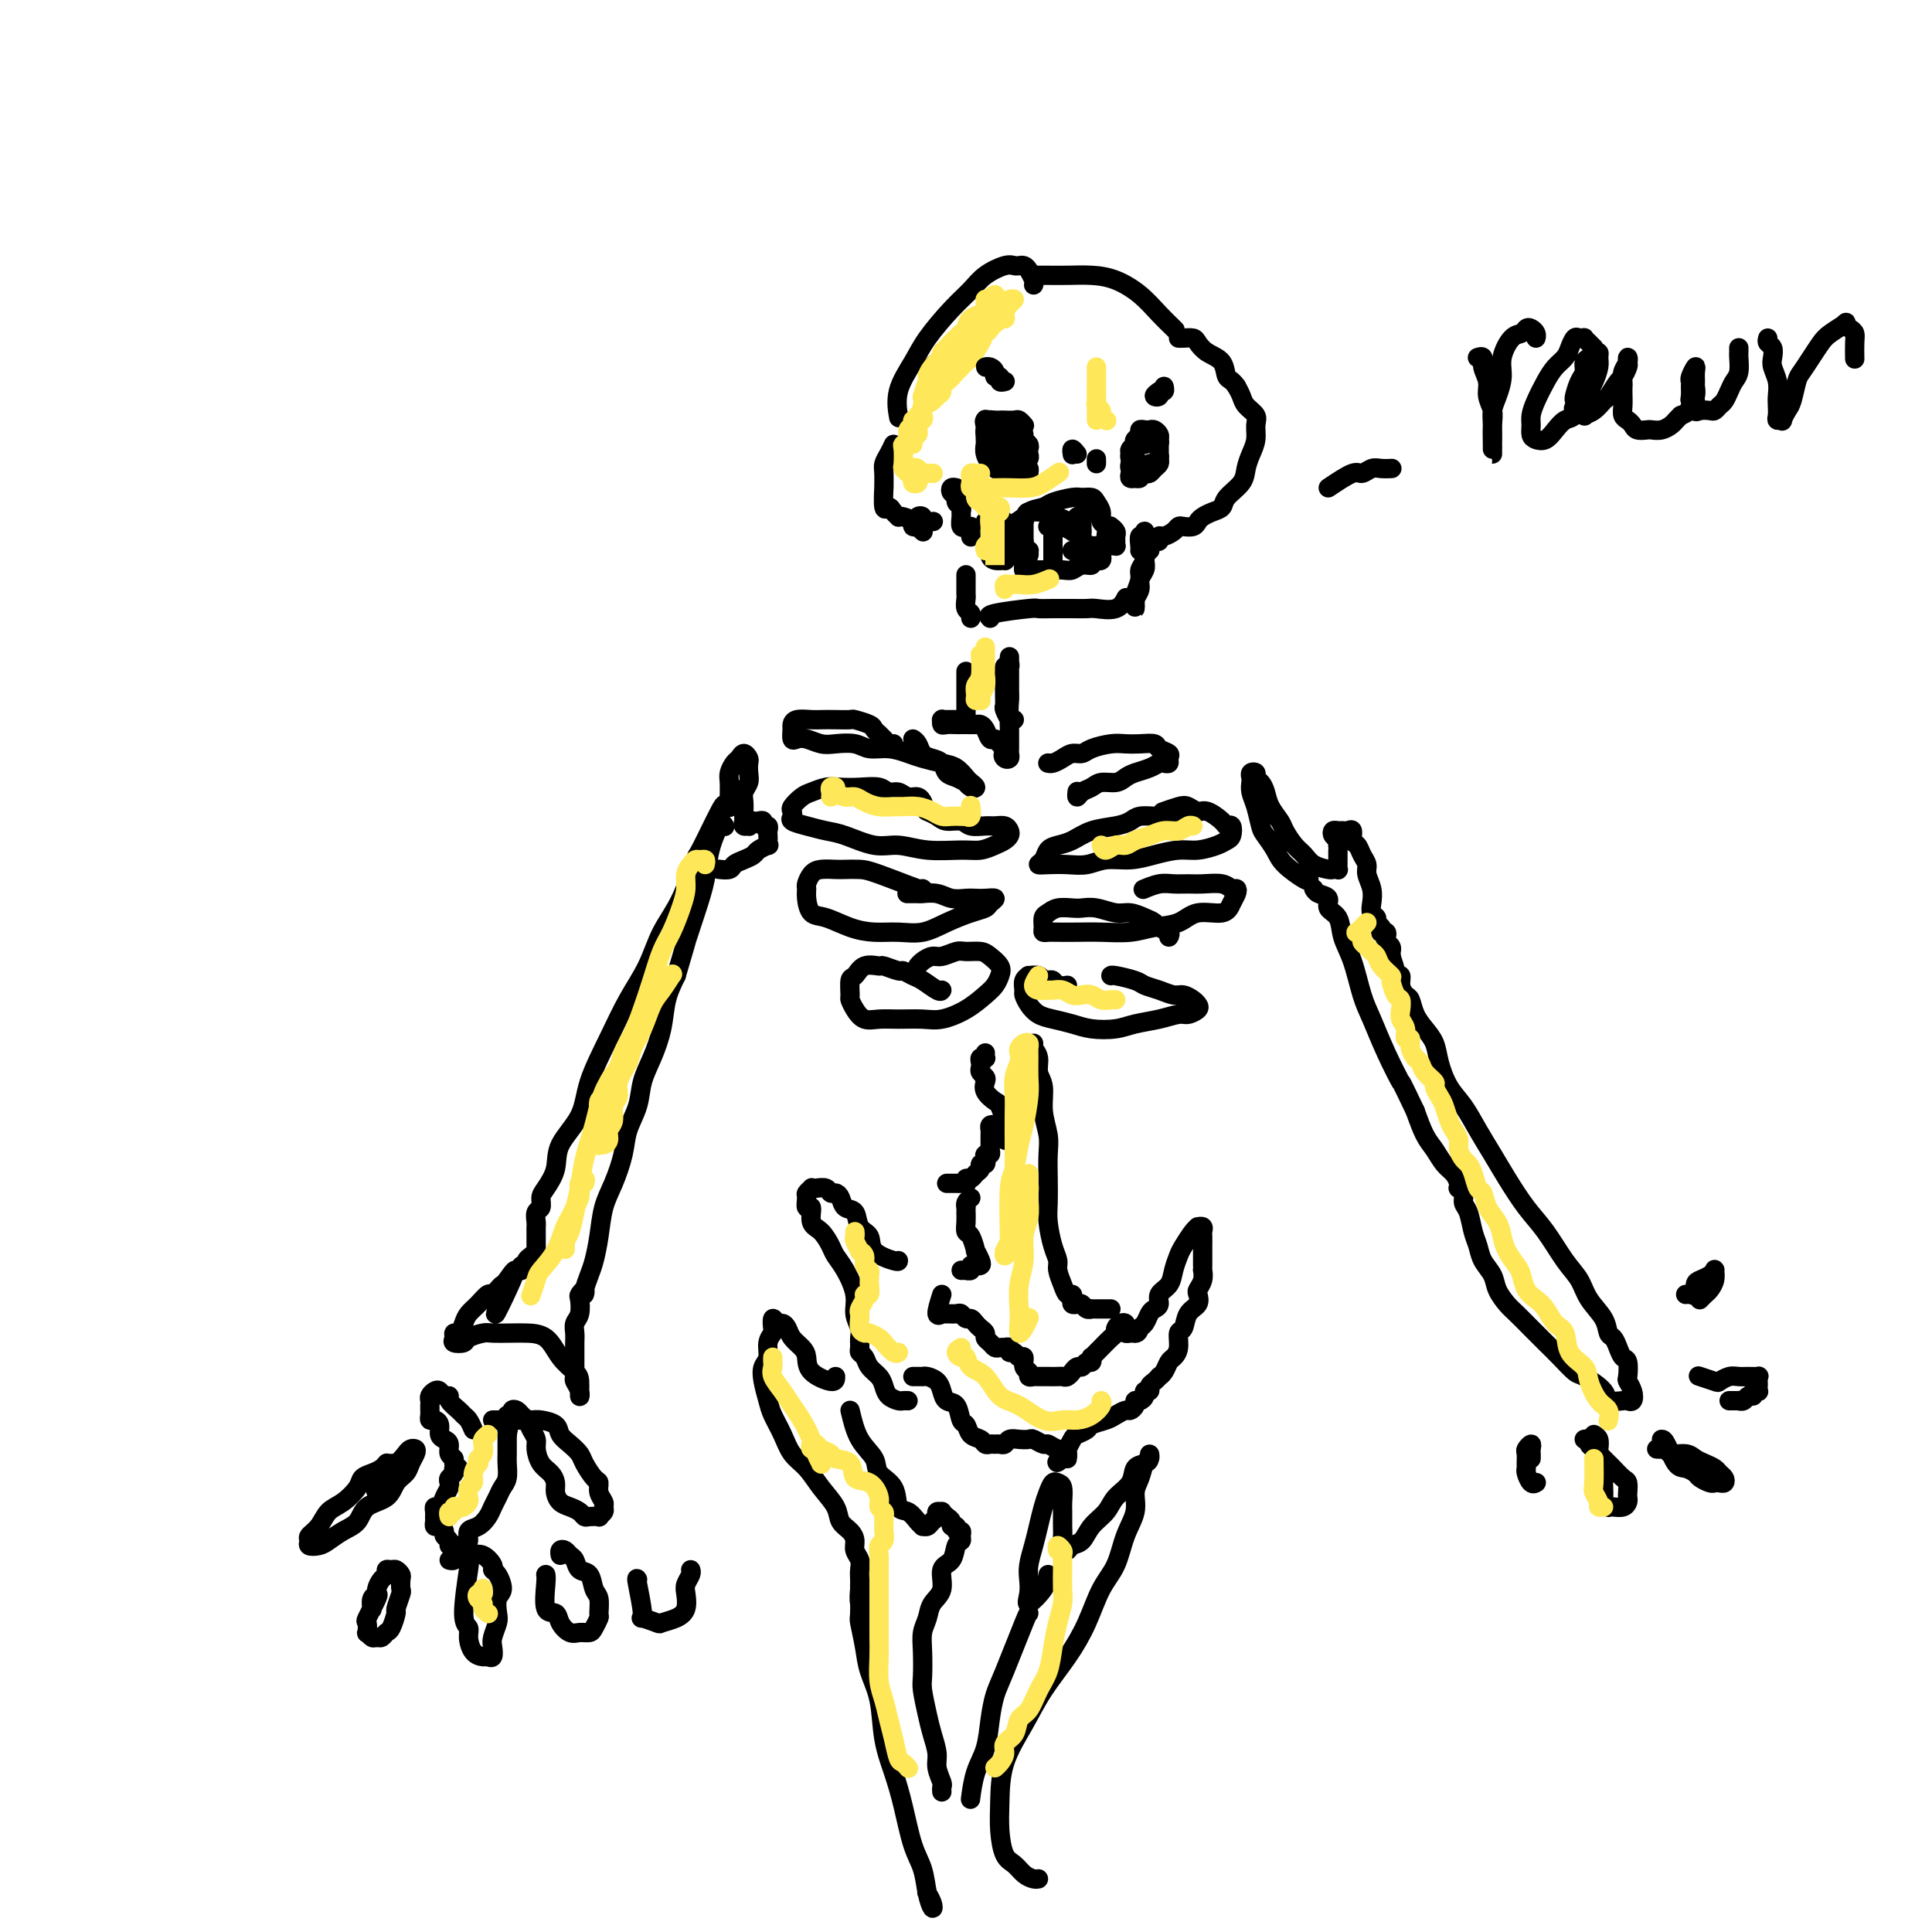 <svg viewBox='0 0 400 400' version='1.1' xmlns='http://www.w3.org/2000/svg' xmlns:xlink='http://www.w3.org/1999/xlink'><g fill='none' stroke='#000000' stroke-width='4' stroke-linecap='round' stroke-linejoin='round'><path d='M198,101c-0.390,-0.089 -0.780,-0.179 -1,0c-0.220,0.179 -0.269,0.626 0,1c0.269,0.374 0.857,0.676 1,1c0.143,0.324 -0.159,0.669 0,1c0.159,0.331 0.778,0.649 1,1c0.222,0.351 0.046,0.735 0,1c-0.046,0.265 0.039,0.411 0,1c-0.039,0.589 -0.203,1.620 0,2c0.203,0.380 0.772,0.109 1,0c0.228,-0.109 0.114,-0.054 0,0'/><path d='M201,109c0.000,0.833 0.000,1.667 0,2c0.000,0.333 0.000,0.167 0,0'/><path d='M200,119c0.000,0.333 0.000,0.665 0,1c-0.000,0.335 -0.001,0.671 0,1c0.001,0.329 0.004,0.651 0,1c-0.004,0.349 -0.015,0.724 0,1c0.015,0.276 0.057,0.452 0,1c-0.057,0.548 -0.211,1.466 0,2c0.211,0.534 0.788,0.682 1,1c0.212,0.318 0.061,0.805 0,1c-0.061,0.195 -0.030,0.097 0,0'/><path d='M205,128c-0.327,-0.309 -0.653,-0.619 1,-1c1.653,-0.381 5.287,-0.834 7,-1c1.713,-0.166 1.507,-0.045 2,0c0.493,0.045 1.686,0.014 3,0c1.314,-0.014 2.748,-0.011 4,0c1.252,0.011 2.322,0.031 3,0c0.678,-0.031 0.965,-0.111 2,0c1.035,0.111 2.817,0.415 4,0c1.183,-0.415 1.767,-1.547 2,-2c0.233,-0.453 0.117,-0.226 0,0'/><path d='M211,109c-0.105,0.059 -0.210,0.118 0,0c0.210,-0.118 0.735,-0.414 1,-1c0.265,-0.586 0.269,-1.463 1,-2c0.731,-0.537 2.189,-0.733 3,-1c0.811,-0.267 0.977,-0.605 2,-1c1.023,-0.395 2.905,-0.846 4,-1c1.095,-0.154 1.403,-0.010 2,0c0.597,0.010 1.484,-0.115 2,0c0.516,0.115 0.660,0.468 1,1c0.340,0.532 0.876,1.242 1,2c0.124,0.758 -0.163,1.562 0,2c0.163,0.438 0.776,0.509 1,1c0.224,0.491 0.060,1.401 0,2c-0.060,0.599 -0.017,0.885 0,1c0.017,0.115 0.009,0.057 0,0'/><path d='M212,109c0.000,-0.518 0.000,-1.037 0,-1c0.000,0.037 0.000,0.628 0,1c0.000,0.372 0.000,0.524 0,1c0.000,0.476 0.000,1.276 0,2c-0.000,0.724 0.000,1.371 0,2c-0.000,0.629 0.000,1.241 0,2c0.000,0.759 0.000,1.666 0,2c0.000,0.334 0.000,0.095 0,0c0.000,-0.095 0.000,-0.048 0,0'/><path d='M218,106c0.000,0.750 0.000,1.500 0,2c0.000,0.500 0.000,0.749 0,1c0.000,0.251 -0.000,0.505 0,1c0.000,0.495 -0.000,1.233 0,2c0.000,0.767 0.000,1.565 0,2c-0.000,0.435 -0.000,0.508 0,1c0.000,0.492 0.000,1.402 0,2c0.000,0.598 0.000,0.885 0,1c-0.000,0.115 0.000,0.057 0,0'/><path d='M224,107c0.000,1.064 0.000,2.128 0,3c0.000,0.872 0.000,1.553 0,2c0.000,0.447 0.000,0.659 0,1c-0.000,0.341 0.000,0.812 0,1c0.000,0.188 0.000,0.094 0,0'/><path d='M207,92c0.477,0.016 0.954,0.032 1,0c0.046,-0.032 -0.338,-0.110 0,0c0.338,0.110 1.397,0.410 2,1c0.603,0.590 0.750,1.469 1,2c0.250,0.531 0.603,0.714 1,1c0.397,0.286 0.839,0.675 1,1c0.161,0.325 0.040,0.585 0,1c-0.040,0.415 0.001,0.983 0,1c-0.001,0.017 -0.043,-0.517 0,-1c0.043,-0.483 0.170,-0.914 0,-1c-0.170,-0.086 -0.637,0.174 -1,0c-0.363,-0.174 -0.623,-0.782 -1,-1c-0.377,-0.218 -0.871,-0.047 -1,0c-0.129,0.047 0.109,-0.028 0,0c-0.109,0.028 -0.564,0.161 -1,0c-0.436,-0.161 -0.853,-0.617 -1,-1c-0.147,-0.383 -0.025,-0.694 0,-1c0.025,-0.306 -0.047,-0.608 0,-1c0.047,-0.392 0.212,-0.874 0,-1c-0.212,-0.126 -0.803,0.105 -1,0c-0.197,-0.105 -0.001,-0.547 0,-1c0.001,-0.453 -0.195,-0.917 0,-1c0.195,-0.083 0.781,0.216 1,0c0.219,-0.216 0.073,-0.945 0,-1c-0.073,-0.055 -0.072,0.566 0,1c0.072,0.434 0.216,0.681 0,1c-0.216,0.319 -0.791,0.711 -1,1c-0.209,0.289 -0.052,0.473 0,1c0.052,0.527 -0.001,1.395 0,2c0.001,0.605 0.056,0.948 0,1c-0.056,0.052 -0.222,-0.186 0,0c0.222,0.186 0.833,0.797 1,1c0.167,0.203 -0.109,-0.001 0,0c0.109,0.001 0.604,0.208 1,0c0.396,-0.208 0.695,-0.829 1,-1c0.305,-0.171 0.618,0.109 1,0c0.382,-0.109 0.834,-0.606 1,-1c0.166,-0.394 0.048,-0.684 0,-1c-0.048,-0.316 -0.024,-0.658 0,-1'/><path d='M212,93c0.512,-0.845 0.291,-0.957 0,-1c-0.291,-0.043 -0.652,-0.015 -1,0c-0.348,0.015 -0.685,0.018 -1,0c-0.315,-0.018 -0.609,-0.058 -1,0c-0.391,0.058 -0.878,0.213 -1,0c-0.122,-0.213 0.120,-0.793 0,-1c-0.120,-0.207 -0.604,-0.041 -1,0c-0.396,0.041 -0.705,-0.041 -1,0c-0.295,0.041 -0.576,0.207 -1,0c-0.424,-0.207 -0.990,-0.788 -1,-1c-0.010,-0.212 0.536,-0.057 1,0c0.464,0.057 0.847,0.016 1,0c0.153,-0.016 0.077,-0.008 0,0'/><path d='M205,89c-0.423,-0.316 -0.845,-0.633 -1,-1c-0.155,-0.367 -0.042,-0.785 0,-1c0.042,-0.215 0.011,-0.227 0,0c-0.011,0.227 -0.004,0.693 0,1c0.004,0.307 0.005,0.454 0,1c-0.005,0.546 -0.016,1.490 0,2c0.016,0.510 0.059,0.584 0,1c-0.059,0.416 -0.218,1.173 0,2c0.218,0.827 0.814,1.724 1,2c0.186,0.276 -0.039,-0.069 0,0c0.039,0.069 0.343,0.552 1,1c0.657,0.448 1.669,0.862 2,1c0.331,0.138 -0.017,-0.001 0,0c0.017,0.001 0.401,0.141 1,0c0.599,-0.141 1.415,-0.563 2,-1c0.585,-0.437 0.941,-0.891 1,-1c0.059,-0.109 -0.179,0.125 0,0c0.179,-0.125 0.776,-0.611 1,-1c0.224,-0.389 0.075,-0.681 0,-1c-0.075,-0.319 -0.075,-0.664 0,-1c0.075,-0.336 0.223,-0.663 0,-1c-0.223,-0.337 -0.819,-0.682 -1,-1c-0.181,-0.318 0.054,-0.607 0,-1c-0.054,-0.393 -0.396,-0.890 -1,-1c-0.604,-0.110 -1.471,0.166 -2,0c-0.529,-0.166 -0.720,-0.773 -1,-1c-0.280,-0.227 -0.649,-0.072 -1,0c-0.351,0.072 -0.682,0.061 -1,0c-0.318,-0.061 -0.621,-0.174 -1,0c-0.379,0.174 -0.834,0.634 -1,1c-0.166,0.366 -0.045,0.637 0,1c0.045,0.363 0.013,0.818 0,1c-0.013,0.182 -0.006,0.091 0,0'/><path d='M204,89c0.054,-0.309 0.107,-0.619 0,-1c-0.107,-0.381 -0.376,-0.834 0,-1c0.376,-0.166 1.396,-0.045 2,0c0.604,0.045 0.793,0.016 1,0c0.207,-0.016 0.434,-0.018 1,0c0.566,0.018 1.471,0.056 2,0c0.529,-0.056 0.681,-0.207 1,0c0.319,0.207 0.805,0.774 1,1c0.195,0.226 0.097,0.113 0,0'/><path d='M223,94c-0.422,-0.533 -0.844,-1.067 -1,-1c-0.156,0.067 -0.044,0.733 0,1c0.044,0.267 0.022,0.133 0,0'/><path d='M227,95c0.000,0.422 0.000,0.844 0,1c0.000,0.156 0.000,0.044 0,0c-0.000,-0.044 0.000,-0.022 0,0'/><path d='M237,92c-0.312,0.002 -0.623,0.004 -1,0c-0.377,-0.004 -0.819,-0.013 -1,0c-0.181,0.013 -0.101,0.050 0,0c0.101,-0.050 0.223,-0.186 0,0c-0.223,0.186 -0.792,0.694 -1,1c-0.208,0.306 -0.055,0.410 0,1c0.055,0.590 0.014,1.664 0,2c-0.014,0.336 0.000,-0.068 0,0c-0.000,0.068 -0.015,0.606 0,1c0.015,0.394 0.061,0.642 0,1c-0.061,0.358 -0.227,0.825 0,1c0.227,0.175 0.848,0.058 1,0c0.152,-0.058 -0.167,-0.058 0,0c0.167,0.058 0.818,0.174 1,0c0.182,-0.174 -0.105,-0.638 0,-1c0.105,-0.362 0.603,-0.622 1,-1c0.397,-0.378 0.695,-0.875 1,-1c0.305,-0.125 0.618,0.121 1,0c0.382,-0.121 0.834,-0.610 1,-1c0.166,-0.390 0.045,-0.682 0,-1c-0.045,-0.318 -0.015,-0.663 0,-1c0.015,-0.337 0.015,-0.665 0,-1c-0.015,-0.335 -0.045,-0.678 0,-1c0.045,-0.322 0.166,-0.623 0,-1c-0.166,-0.377 -0.618,-0.830 -1,-1c-0.382,-0.170 -0.695,-0.057 -1,0c-0.305,0.057 -0.604,0.057 -1,0c-0.396,-0.057 -0.890,-0.170 -1,0c-0.110,0.170 0.163,0.623 0,1c-0.163,0.377 -0.762,0.678 -1,1c-0.238,0.322 -0.116,0.664 0,1c0.116,0.336 0.226,0.667 0,1c-0.226,0.333 -0.789,0.667 -1,1c-0.211,0.333 -0.072,0.664 0,1c0.072,0.336 0.075,0.679 0,1c-0.075,0.321 -0.227,0.622 0,1c0.227,0.378 0.834,0.834 1,1c0.166,0.166 -0.111,0.041 0,0c0.111,-0.041 0.608,0.000 1,0c0.392,-0.000 0.679,-0.042 1,0c0.321,0.042 0.674,0.167 1,0c0.326,-0.167 0.623,-0.627 1,-1c0.377,-0.373 0.833,-0.660 1,-1c0.167,-0.340 0.046,-0.735 0,-1c-0.046,-0.265 -0.015,-0.400 0,-1c0.015,-0.600 0.015,-1.664 0,-2c-0.015,-0.336 -0.046,0.057 0,0c0.046,-0.057 0.167,-0.562 0,-1c-0.167,-0.438 -0.623,-0.808 -1,-1c-0.377,-0.192 -0.675,-0.207 -1,0c-0.325,0.207 -0.675,0.636 -1,1c-0.325,0.364 -0.623,0.665 -1,1c-0.377,0.335 -0.832,0.706 -1,1c-0.168,0.294 -0.048,0.513 0,1c0.048,0.487 0.024,1.244 0,2'/><path d='M235,96c-0.467,0.933 -0.133,0.267 0,0c0.133,-0.267 0.067,-0.133 0,0'/><path d='M236,114c0.030,-0.187 0.061,-0.374 0,-1c-0.061,-0.626 -0.212,-1.692 0,-2c0.212,-0.308 0.789,0.140 1,0c0.211,-0.140 0.058,-0.869 0,-1c-0.058,-0.131 -0.020,0.335 0,1c0.020,0.665 0.020,1.528 0,2c-0.020,0.472 -0.062,0.554 0,1c0.062,0.446 0.227,1.257 0,2c-0.227,0.743 -0.845,1.417 -1,2c-0.155,0.583 0.155,1.075 0,2c-0.155,0.925 -0.773,2.283 -1,3c-0.227,0.717 -0.062,0.792 0,1c0.062,0.208 0.021,0.547 0,1c-0.021,0.453 -0.021,1.019 0,1c0.021,-0.019 0.062,-0.624 0,-1c-0.062,-0.376 -0.227,-0.523 0,-1c0.227,-0.477 0.844,-1.284 1,-2c0.156,-0.716 -0.151,-1.340 0,-2c0.151,-0.660 0.758,-1.356 1,-2c0.242,-0.644 0.118,-1.234 0,-2c-0.118,-0.766 -0.232,-1.706 0,-2c0.232,-0.294 0.808,0.060 1,0c0.192,-0.060 -0.002,-0.534 0,-1c0.002,-0.466 0.200,-0.923 0,-1c-0.200,-0.077 -0.797,0.228 -1,0c-0.203,-0.228 -0.012,-0.988 0,-1c0.012,-0.012 -0.155,0.725 0,1c0.155,0.275 0.632,0.089 1,0c0.368,-0.089 0.627,-0.079 1,0c0.373,0.079 0.860,0.228 1,0c0.140,-0.228 -0.066,-0.832 0,-1c0.066,-0.168 0.402,0.099 1,0c0.598,-0.099 1.456,-0.565 2,-1c0.544,-0.435 0.775,-0.837 1,-1c0.225,-0.163 0.444,-0.085 1,0c0.556,0.085 1.449,0.178 2,0c0.551,-0.178 0.762,-0.627 1,-1c0.238,-0.373 0.505,-0.669 1,-1c0.495,-0.331 1.218,-0.696 2,-1c0.782,-0.304 1.624,-0.546 2,-1c0.376,-0.454 0.287,-1.122 1,-2c0.713,-0.878 2.229,-1.968 3,-3c0.771,-1.032 0.797,-2.006 1,-3c0.203,-0.994 0.584,-2.010 1,-3c0.416,-0.990 0.869,-1.956 1,-3c0.131,-1.044 -0.059,-2.166 0,-3c0.059,-0.834 0.366,-1.378 0,-2c-0.366,-0.622 -1.406,-1.321 -2,-2c-0.594,-0.679 -0.741,-1.337 -1,-2c-0.259,-0.663 -0.629,-1.332 -1,-2'/><path d='M256,80c-1.052,-1.534 -1.681,-1.367 -2,-2c-0.319,-0.633 -0.327,-2.064 -1,-3c-0.673,-0.936 -2.012,-1.375 -3,-2c-0.988,-0.625 -1.624,-1.435 -2,-2c-0.376,-0.565 -0.493,-0.883 -1,-1c-0.507,-0.117 -1.406,-0.031 -2,0c-0.594,0.031 -0.884,0.009 -1,0c-0.116,-0.009 -0.058,-0.004 0,0'/><path d='M214,57c0.285,0.001 0.571,0.002 1,0c0.429,-0.002 1.003,-0.007 2,0c0.997,0.007 2.419,0.024 4,0c1.581,-0.024 3.321,-0.090 5,0c1.679,0.090 3.298,0.336 5,1c1.702,0.664 3.487,1.745 5,3c1.513,1.255 2.753,2.684 4,4c1.247,1.316 2.499,2.519 3,3c0.501,0.481 0.250,0.241 0,0'/><path d='M214,59c0.089,-0.226 0.179,-0.453 0,-1c-0.179,-0.547 -0.626,-1.416 -1,-2c-0.374,-0.584 -0.673,-0.883 -1,-1c-0.327,-0.117 -0.681,-0.051 -1,0c-0.319,0.051 -0.604,0.087 -1,0c-0.396,-0.087 -0.904,-0.295 -2,0c-1.096,0.295 -2.782,1.095 -4,2c-1.218,0.905 -1.970,1.917 -3,3c-1.030,1.083 -2.339,2.238 -4,4c-1.661,1.762 -3.674,4.129 -5,6c-1.326,1.871 -1.964,3.244 -3,5c-1.036,1.756 -2.471,3.896 -3,6c-0.529,2.104 -0.151,4.173 0,5c0.151,0.827 0.076,0.414 0,0'/><path d='M185,92c-0.309,0.653 -0.619,1.305 -1,2c-0.381,0.695 -0.835,1.431 -1,2c-0.165,0.569 -0.041,0.971 0,2c0.041,1.029 -0.000,2.685 0,3c0.000,0.315 0.042,-0.711 0,0c-0.042,0.711 -0.170,3.157 0,4c0.170,0.843 0.636,0.081 1,0c0.364,-0.081 0.627,0.517 1,1c0.373,0.483 0.855,0.851 1,1c0.145,0.149 -0.048,0.079 0,0c0.048,-0.079 0.338,-0.166 1,0c0.662,0.166 1.698,0.584 2,1c0.302,0.416 -0.129,0.830 0,1c0.129,0.170 0.818,0.097 1,0c0.182,-0.097 -0.143,-0.218 0,0c0.143,0.218 0.755,0.777 1,1c0.245,0.223 0.122,0.112 0,0'/><path d='M189,108c0.457,0.105 0.915,0.210 1,0c0.085,-0.210 -0.201,-0.736 0,-1c0.201,-0.264 0.889,-0.267 1,0c0.111,0.267 -0.355,0.803 0,1c0.355,0.197 1.530,0.056 2,0c0.470,-0.056 0.235,-0.028 0,0'/><path d='M200,139c0.000,0.438 0.000,0.877 0,1c-0.000,0.123 -0.000,-0.069 0,0c0.000,0.069 0.000,0.400 0,1c-0.000,0.600 -0.000,1.470 0,2c0.000,0.530 0.000,0.719 0,1c-0.000,0.281 -0.000,0.653 0,1c0.000,0.347 0.001,0.667 0,1c-0.001,0.333 -0.003,0.678 0,1c0.003,0.322 0.012,0.622 0,1c-0.012,0.378 -0.045,0.833 0,1c0.045,0.167 0.167,0.045 0,0c-0.167,-0.045 -0.623,-0.012 -1,0c-0.377,0.012 -0.675,0.003 -1,0c-0.325,-0.003 -0.675,-0.002 -1,0c-0.325,0.002 -0.623,0.004 -1,0c-0.377,-0.004 -0.831,-0.015 -1,0c-0.169,0.015 -0.053,0.057 0,0c0.053,-0.057 0.042,-0.211 0,0c-0.042,0.211 -0.114,0.789 0,1c0.114,0.211 0.416,0.057 1,0c0.584,-0.057 1.452,-0.016 2,0c0.548,0.016 0.777,0.006 1,0c0.223,-0.006 0.441,-0.008 1,0c0.559,0.008 1.459,0.026 2,0c0.541,-0.026 0.722,-0.095 1,0c0.278,0.095 0.653,0.355 1,1c0.347,0.645 0.667,1.676 1,2c0.333,0.324 0.678,-0.060 1,0c0.322,0.060 0.622,0.562 1,1c0.378,0.438 0.833,0.811 1,1c0.167,0.189 0.045,0.193 0,0c-0.045,-0.193 -0.012,-0.585 0,-1c0.012,-0.415 0.003,-0.854 0,-1c-0.003,-0.146 -0.001,0.002 0,0c0.001,-0.002 0.000,-0.154 0,0c-0.000,0.154 -0.000,0.616 0,1c0.000,0.384 0.000,0.692 0,1'/><path d='M208,155c1.718,1.098 0.513,0.842 0,1c-0.513,0.158 -0.334,0.729 0,1c0.334,0.271 0.821,0.241 1,0c0.179,-0.241 0.048,-0.693 0,-1c-0.048,-0.307 -0.013,-0.468 0,-1c0.013,-0.532 0.005,-1.433 0,-2c-0.005,-0.567 -0.005,-0.800 0,-1c0.005,-0.200 0.015,-0.367 0,-1c-0.015,-0.633 -0.057,-1.731 0,-2c0.057,-0.269 0.211,0.290 0,0c-0.211,-0.290 -0.789,-1.431 -1,-2c-0.211,-0.569 -0.056,-0.567 0,-1c0.056,-0.433 0.014,-1.301 0,-2c-0.014,-0.699 0.000,-1.230 0,-2c-0.000,-0.770 -0.014,-1.778 0,-2c0.014,-0.222 0.056,0.343 0,0c-0.056,-0.343 -0.211,-1.594 0,-2c0.211,-0.406 0.789,0.034 1,0c0.211,-0.034 0.057,-0.543 0,-1c-0.057,-0.457 -0.015,-0.861 0,-1c0.015,-0.139 0.004,-0.012 0,0c-0.004,0.012 -0.001,-0.092 0,0c0.001,0.092 0.001,0.379 0,1c-0.001,0.621 -0.001,1.574 0,2c0.001,0.426 0.004,0.324 0,1c-0.004,0.676 -0.015,2.129 0,3c0.015,0.871 0.056,1.161 0,2c-0.056,0.839 -0.207,2.226 0,3c0.207,0.774 0.774,0.935 1,1c0.226,0.065 0.113,0.032 0,0'/><path d='M185,154c-0.301,0.122 -0.601,0.244 -1,0c-0.399,-0.244 -0.895,-0.853 -1,-1c-0.105,-0.147 0.181,0.168 0,0c-0.181,-0.168 -0.830,-0.819 -1,-1c-0.170,-0.181 0.139,0.109 0,0c-0.139,-0.109 -0.725,-0.618 -1,-1c-0.275,-0.382 -0.238,-0.638 -1,-1c-0.762,-0.362 -2.325,-0.829 -3,-1c-0.675,-0.171 -0.464,-0.047 -1,0c-0.536,0.047 -1.818,0.016 -3,0c-1.182,-0.016 -2.264,-0.017 -3,0c-0.736,0.017 -1.126,0.050 -2,0c-0.874,-0.050 -2.232,-0.185 -3,0c-0.768,0.185 -0.947,0.690 -1,1c-0.053,0.310 0.019,0.427 0,1c-0.019,0.573 -0.131,1.604 0,2c0.131,0.396 0.503,0.158 1,0c0.497,-0.158 1.118,-0.234 2,0c0.882,0.234 2.024,0.780 3,1c0.976,0.220 1.787,0.115 3,0c1.213,-0.115 2.826,-0.238 4,0c1.174,0.238 1.907,0.838 3,1c1.093,0.162 2.547,-0.112 4,0c1.453,0.112 2.904,0.611 4,1c1.096,0.389 1.837,0.667 3,1c1.163,0.333 2.747,0.720 4,1c1.253,0.280 2.175,0.454 3,1c0.825,0.546 1.551,1.463 2,2c0.449,0.537 0.619,0.695 1,1c0.381,0.305 0.972,0.758 1,1c0.028,0.242 -0.507,0.273 -1,0c-0.493,-0.273 -0.943,-0.850 -1,-1c-0.057,-0.150 0.280,0.128 0,0c-0.280,-0.128 -1.178,-0.663 -2,-1c-0.822,-0.337 -1.568,-0.475 -2,-1c-0.432,-0.525 -0.550,-1.437 -1,-2c-0.450,-0.563 -1.231,-0.778 -2,-1c-0.769,-0.222 -1.526,-0.451 -2,-1c-0.474,-0.549 -0.666,-1.417 -1,-2c-0.334,-0.583 -0.810,-0.881 -1,-1c-0.190,-0.119 -0.095,-0.060 0,0'/><path d='M218,158c-0.427,-0.002 -0.855,-0.003 -1,0c-0.145,0.003 -0.009,0.011 0,0c0.009,-0.011 -0.110,-0.041 0,0c0.110,0.041 0.450,0.152 1,0c0.550,-0.152 1.309,-0.566 2,-1c0.691,-0.434 1.315,-0.887 2,-1c0.685,-0.113 1.432,0.113 2,0c0.568,-0.113 0.958,-0.567 2,-1c1.042,-0.433 2.736,-0.845 4,-1c1.264,-0.155 2.098,-0.053 3,0c0.902,0.053 1.874,0.055 3,0c1.126,-0.055 2.408,-0.169 3,0c0.592,0.169 0.495,0.620 1,1c0.505,0.380 1.611,0.690 2,1c0.389,0.310 0.061,0.622 0,1c-0.061,0.378 0.146,0.822 0,1c-0.146,0.178 -0.644,0.089 -1,0c-0.356,-0.089 -0.570,-0.177 -1,0c-0.430,0.177 -1.078,0.621 -2,1c-0.922,0.379 -2.120,0.693 -3,1c-0.880,0.307 -1.444,0.607 -2,1c-0.556,0.393 -1.105,0.881 -2,1c-0.895,0.119 -2.135,-0.129 -3,0c-0.865,0.129 -1.356,0.637 -2,1c-0.644,0.363 -1.441,0.582 -2,1c-0.559,0.418 -0.881,1.036 -1,1c-0.119,-0.036 -0.034,-0.724 0,-1c0.034,-0.276 0.017,-0.138 0,0'/><path d='M191,166c0.065,0.122 0.130,0.244 0,0c-0.130,-0.244 -0.456,-0.854 -1,-1c-0.544,-0.146 -1.306,0.171 -2,0c-0.694,-0.171 -1.319,-0.830 -2,-1c-0.681,-0.170 -1.417,0.150 -2,0c-0.583,-0.150 -1.014,-0.769 -2,-1c-0.986,-0.231 -2.529,-0.074 -4,0c-1.471,0.074 -2.871,0.065 -4,0c-1.129,-0.065 -1.987,-0.186 -3,0c-1.013,0.186 -2.180,0.680 -3,1c-0.820,0.320 -1.294,0.467 -2,1c-0.706,0.533 -1.645,1.452 -2,2c-0.355,0.548 -0.125,0.725 0,1c0.125,0.275 0.145,0.650 0,1c-0.145,0.350 -0.455,0.676 0,1c0.455,0.324 1.674,0.646 3,1c1.326,0.354 2.760,0.740 4,1c1.240,0.260 2.285,0.395 4,1c1.715,0.605 4.100,1.680 6,2c1.900,0.320 3.313,-0.113 5,0c1.687,0.113 3.646,0.774 6,1c2.354,0.226 5.104,0.019 7,0c1.896,-0.019 2.939,0.150 4,0c1.061,-0.150 2.138,-0.618 3,-1c0.862,-0.382 1.507,-0.677 2,-1c0.493,-0.323 0.835,-0.675 1,-1c0.165,-0.325 0.153,-0.622 0,-1c-0.153,-0.378 -0.449,-0.837 -1,-1c-0.551,-0.163 -1.359,-0.029 -2,0c-0.641,0.029 -1.116,-0.048 -2,0c-0.884,0.048 -2.178,0.219 -3,0c-0.822,-0.219 -1.173,-0.829 -2,-1c-0.827,-0.171 -2.129,0.099 -3,0c-0.871,-0.099 -1.311,-0.565 -2,-1c-0.689,-0.435 -1.625,-0.839 -2,-1c-0.375,-0.161 -0.187,-0.081 0,0'/><path d='M191,184c0.383,0.309 0.767,0.619 -1,0c-1.767,-0.619 -5.684,-2.166 -8,-3c-2.316,-0.834 -3.030,-0.953 -4,-1c-0.970,-0.047 -2.197,-0.020 -3,0c-0.803,0.020 -1.182,0.032 -2,0c-0.818,-0.032 -2.076,-0.109 -3,0c-0.924,0.109 -1.514,0.404 -2,1c-0.486,0.596 -0.869,1.493 -1,2c-0.131,0.507 -0.010,0.626 0,1c0.010,0.374 -0.091,1.004 0,2c0.091,0.996 0.375,2.357 1,3c0.625,0.643 1.590,0.566 3,1c1.410,0.434 3.264,1.378 5,2c1.736,0.622 3.353,0.920 5,1c1.647,0.080 3.324,-0.059 5,0c1.676,0.059 3.351,0.314 5,0c1.649,-0.314 3.270,-1.198 5,-2c1.730,-0.802 3.568,-1.521 5,-2c1.432,-0.479 2.458,-0.717 3,-1c0.542,-0.283 0.599,-0.612 1,-1c0.401,-0.388 1.146,-0.835 1,-1c-0.146,-0.165 -1.182,-0.048 -2,0c-0.818,0.048 -1.417,0.027 -2,0c-0.583,-0.027 -1.149,-0.060 -2,0c-0.851,0.060 -1.987,0.212 -3,0c-1.013,-0.212 -1.904,-0.789 -3,-1c-1.096,-0.211 -2.397,-0.057 -3,0c-0.603,0.057 -0.509,0.015 -1,0c-0.491,-0.015 -1.569,-0.004 -2,0c-0.431,0.004 -0.216,0.002 0,0'/><path d='M195,205c-0.128,0.205 -0.256,0.410 -1,0c-0.744,-0.410 -2.105,-1.434 -3,-2c-0.895,-0.566 -1.323,-0.673 -2,-1c-0.677,-0.327 -1.603,-0.874 -2,-1c-0.397,-0.126 -0.267,0.170 -1,0c-0.733,-0.170 -2.330,-0.805 -3,-1c-0.670,-0.195 -0.414,0.049 -1,0c-0.586,-0.049 -2.014,-0.393 -3,0c-0.986,0.393 -1.530,1.522 -2,2c-0.470,0.478 -0.867,0.304 -1,1c-0.133,0.696 -0.003,2.264 0,3c0.003,0.736 -0.122,0.642 0,1c0.122,0.358 0.490,1.167 1,2c0.510,0.833 1.163,1.689 2,2c0.837,0.311 1.858,0.079 3,0c1.142,-0.079 2.407,-0.003 4,0c1.593,0.003 3.516,-0.068 5,0c1.484,0.068 2.531,0.275 4,0c1.469,-0.275 3.362,-1.032 5,-2c1.638,-0.968 3.021,-2.147 4,-3c0.979,-0.853 1.554,-1.381 2,-2c0.446,-0.619 0.765,-1.328 1,-2c0.235,-0.672 0.388,-1.305 0,-2c-0.388,-0.695 -1.315,-1.450 -2,-2c-0.685,-0.550 -1.128,-0.894 -2,-1c-0.872,-0.106 -2.174,0.027 -3,0c-0.826,-0.027 -1.178,-0.214 -2,0c-0.822,0.214 -2.115,0.828 -3,1c-0.885,0.172 -1.361,-0.098 -2,0c-0.639,0.098 -1.441,0.565 -2,1c-0.559,0.435 -0.874,0.839 -1,1c-0.126,0.161 -0.063,0.081 0,0'/><path d='M244,169c-0.227,0.000 -0.454,0.000 -1,0c-0.546,-0.000 -1.410,-0.001 -2,0c-0.590,0.001 -0.906,0.003 -1,0c-0.094,-0.003 0.034,-0.012 0,0c-0.034,0.012 -0.231,0.044 -1,0c-0.769,-0.044 -2.110,-0.163 -3,0c-0.890,0.163 -1.330,0.607 -2,1c-0.670,0.393 -1.570,0.734 -3,1c-1.430,0.266 -3.391,0.456 -5,1c-1.609,0.544 -2.867,1.442 -4,2c-1.133,0.558 -2.142,0.777 -3,1c-0.858,0.223 -1.567,0.452 -2,1c-0.433,0.548 -0.591,1.416 -1,2c-0.409,0.584 -1.069,0.885 -1,1c0.069,0.115 0.867,0.046 2,0c1.133,-0.046 2.602,-0.068 4,0c1.398,0.068 2.726,0.224 4,0c1.274,-0.224 2.493,-0.830 4,-1c1.507,-0.170 3.303,0.095 5,0c1.697,-0.095 3.295,-0.551 5,-1c1.705,-0.449 3.518,-0.893 5,-1c1.482,-0.107 2.633,0.121 4,0c1.367,-0.121 2.951,-0.592 4,-1c1.049,-0.408 1.562,-0.752 2,-1c0.438,-0.248 0.801,-0.400 1,-1c0.199,-0.600 0.233,-1.648 0,-2c-0.233,-0.352 -0.734,-0.007 -1,0c-0.266,0.007 -0.296,-0.325 -1,-1c-0.704,-0.675 -2.080,-1.694 -3,-2c-0.920,-0.306 -1.382,0.100 -2,0c-0.618,-0.100 -1.393,-0.707 -2,-1c-0.607,-0.293 -1.048,-0.271 -2,0c-0.952,0.271 -2.415,0.792 -3,1c-0.585,0.208 -0.293,0.104 0,0'/><path d='M212,116c0.026,0.309 0.053,0.619 0,1c-0.053,0.381 -0.185,0.834 0,1c0.185,0.166 0.686,0.044 1,0c0.314,-0.044 0.440,-0.011 1,0c0.560,0.011 1.553,-0.001 2,0c0.447,0.001 0.348,0.015 1,0c0.652,-0.015 2.055,-0.060 3,0c0.945,0.060 1.433,0.226 2,0c0.567,-0.226 1.213,-0.844 2,-1c0.787,-0.156 1.714,0.152 2,0c0.286,-0.152 -0.070,-0.762 0,-1c0.070,-0.238 0.565,-0.102 1,0c0.435,0.102 0.811,0.171 1,0c0.189,-0.171 0.192,-0.582 0,-1c-0.192,-0.418 -0.580,-0.844 -1,-1c-0.420,-0.156 -0.873,-0.042 -1,0c-0.127,0.042 0.071,0.011 0,0c-0.071,-0.011 -0.412,-0.003 -1,0c-0.588,0.003 -1.424,0.002 -2,0c-0.576,-0.002 -0.894,-0.004 -1,0c-0.106,0.004 -0.001,0.015 0,0c0.001,-0.015 -0.103,-0.057 0,0c0.103,0.057 0.413,0.211 1,0c0.587,-0.211 1.452,-0.789 2,-1c0.548,-0.211 0.777,-0.057 1,0c0.223,0.057 0.438,0.016 1,0c0.562,-0.016 1.471,-0.007 2,0c0.529,0.007 0.677,0.013 1,0c0.323,-0.013 0.820,-0.045 1,0c0.180,0.045 0.045,0.166 0,0c-0.045,-0.166 0.002,-0.619 0,-1c-0.002,-0.381 -0.052,-0.690 0,-1c0.052,-0.310 0.206,-0.622 0,-1c-0.206,-0.378 -0.773,-0.822 -1,-1c-0.227,-0.178 -0.113,-0.089 0,0'/><path d='M226,106c0.348,-0.083 0.695,-0.167 0,0c-0.695,0.167 -2.434,0.584 -3,1c-0.566,0.416 0.041,0.829 0,1c-0.041,0.171 -0.731,0.098 -1,0c-0.269,-0.098 -0.117,-0.222 0,0c0.117,0.222 0.199,0.792 0,1c-0.199,0.208 -0.680,0.056 -1,0c-0.320,-0.056 -0.479,-0.015 -1,0c-0.521,0.015 -1.405,0.004 -2,0c-0.595,-0.004 -0.902,-0.001 -1,0c-0.098,0.001 0.014,-0.001 0,0c-0.014,0.001 -0.154,0.004 0,0c0.154,-0.004 0.601,-0.015 1,0c0.399,0.015 0.751,0.056 1,0c0.249,-0.056 0.397,-0.210 1,0c0.603,0.210 1.661,0.784 2,1c0.339,0.216 -0.042,0.073 0,0c0.042,-0.073 0.506,-0.075 1,0c0.494,0.075 1.016,0.228 1,0c-0.016,-0.228 -0.572,-0.835 -1,-1c-0.428,-0.165 -0.728,0.114 -1,0c-0.272,-0.114 -0.515,-0.619 -1,-1c-0.485,-0.381 -1.213,-0.636 -2,-1c-0.787,-0.364 -1.633,-0.837 -2,-1c-0.367,-0.163 -0.255,-0.017 -1,0c-0.745,0.017 -2.346,-0.095 -3,0c-0.654,0.095 -0.360,0.396 -1,1c-0.640,0.604 -2.214,1.509 -3,2c-0.786,0.491 -0.783,0.566 -1,1c-0.217,0.434 -0.653,1.226 -1,2c-0.347,0.774 -0.605,1.529 -1,2c-0.395,0.471 -0.927,0.658 -1,1c-0.073,0.342 0.313,0.838 1,1c0.687,0.162 1.675,-0.009 2,0c0.325,0.009 -0.014,0.200 0,0c0.014,-0.200 0.382,-0.790 1,-1c0.618,-0.210 1.487,-0.041 2,0c0.513,0.041 0.669,-0.045 1,0c0.331,0.045 0.836,0.220 1,0c0.164,-0.220 -0.011,-0.836 0,-1c0.011,-0.164 0.210,0.124 0,0c-0.210,-0.124 -0.830,-0.659 -1,-1c-0.170,-0.341 0.109,-0.486 0,-1c-0.109,-0.514 -0.607,-1.395 -1,-2c-0.393,-0.605 -0.683,-0.932 -1,-1c-0.317,-0.068 -0.662,0.123 -1,0c-0.338,-0.123 -0.669,-0.562 -1,-1'/><path d='M208,108c-0.571,-0.619 -0.000,-0.167 0,0c0.000,0.167 -0.571,0.048 -1,0c-0.429,-0.048 -0.716,-0.025 -1,0c-0.284,0.025 -0.566,0.051 -1,0c-0.434,-0.051 -1.019,-0.180 -1,0c0.019,0.180 0.643,0.668 1,1c0.357,0.332 0.446,0.506 1,1c0.554,0.494 1.571,1.308 2,2c0.429,0.692 0.269,1.263 1,2c0.731,0.737 2.352,1.639 3,2c0.648,0.361 0.324,0.180 0,0'/><path d='M242,194c0.207,-0.334 0.414,-0.668 0,-1c-0.414,-0.332 -1.450,-0.662 -2,-1c-0.550,-0.338 -0.615,-0.683 -1,-1c-0.385,-0.317 -1.090,-0.607 -2,-1c-0.910,-0.393 -2.024,-0.890 -3,-1c-0.976,-0.110 -1.812,0.166 -3,0c-1.188,-0.166 -2.727,-0.773 -4,-1c-1.273,-0.227 -2.278,-0.073 -3,0c-0.722,0.073 -1.160,0.065 -2,0c-0.840,-0.065 -2.082,-0.185 -3,0c-0.918,0.185 -1.511,0.677 -2,1c-0.489,0.323 -0.873,0.479 -1,1c-0.127,0.521 0.002,1.408 0,2c-0.002,0.592 -0.134,0.891 0,1c0.134,0.109 0.534,0.030 1,0c0.466,-0.030 0.997,-0.011 2,0c1.003,0.011 2.477,0.016 4,0c1.523,-0.016 3.094,-0.051 5,0c1.906,0.051 4.146,0.187 6,0c1.854,-0.187 3.323,-0.697 5,-1c1.677,-0.303 3.563,-0.399 5,-1c1.437,-0.601 2.424,-1.706 4,-2c1.576,-0.294 3.740,0.224 5,0c1.260,-0.224 1.615,-1.188 2,-2c0.385,-0.812 0.798,-1.471 1,-2c0.202,-0.529 0.193,-0.926 0,-1c-0.193,-0.074 -0.568,0.177 -1,0c-0.432,-0.177 -0.919,-0.780 -2,-1c-1.081,-0.220 -2.756,-0.055 -4,0c-1.244,0.055 -2.057,0.001 -3,0c-0.943,-0.001 -2.016,0.051 -3,0c-0.984,-0.051 -1.880,-0.206 -3,0c-1.120,0.206 -2.463,0.773 -3,1c-0.537,0.227 -0.269,0.113 0,0'/><path d='M221,204c-0.755,0.111 -1.510,0.222 -2,0c-0.490,-0.222 -0.713,-0.777 -1,-1c-0.287,-0.223 -0.636,-0.113 -1,0c-0.364,0.113 -0.742,0.228 -1,0c-0.258,-0.228 -0.395,-0.800 -1,-1c-0.605,-0.200 -1.680,-0.027 -2,0c-0.320,0.027 0.113,-0.092 0,0c-0.113,0.092 -0.771,0.396 -1,1c-0.229,0.604 -0.029,1.510 0,2c0.029,0.490 -0.113,0.565 0,1c0.113,0.435 0.482,1.230 1,2c0.518,0.770 1.184,1.513 2,2c0.816,0.487 1.781,0.716 3,1c1.219,0.284 2.692,0.623 4,1c1.308,0.377 2.451,0.790 4,1c1.549,0.210 3.503,0.215 5,0c1.497,-0.215 2.538,-0.649 4,-1c1.462,-0.351 3.345,-0.619 5,-1c1.655,-0.381 3.082,-0.875 4,-1c0.918,-0.125 1.326,0.120 2,0c0.674,-0.120 1.615,-0.606 2,-1c0.385,-0.394 0.214,-0.697 0,-1c-0.214,-0.303 -0.470,-0.606 -1,-1c-0.530,-0.394 -1.333,-0.879 -2,-1c-0.667,-0.121 -1.198,0.121 -2,0c-0.802,-0.121 -1.875,-0.607 -3,-1c-1.125,-0.393 -2.301,-0.694 -3,-1c-0.699,-0.306 -0.919,-0.618 -2,-1c-1.081,-0.382 -3.022,-0.834 -4,-1c-0.978,-0.166 -0.994,-0.048 -1,0c-0.006,0.048 -0.003,0.024 0,0'/><path d='M151,167c0.002,0.148 0.003,0.296 0,0c-0.003,-0.296 -0.012,-1.034 0,-2c0.012,-0.966 0.044,-2.158 0,-3c-0.044,-0.842 -0.166,-1.333 0,-2c0.166,-0.667 0.619,-1.511 1,-2c0.381,-0.489 0.690,-0.622 1,-1c0.310,-0.378 0.620,-0.999 1,-1c0.380,-0.001 0.830,0.619 1,1c0.170,0.381 0.060,0.525 0,1c-0.060,0.475 -0.069,1.283 0,2c0.069,0.717 0.214,1.344 0,2c-0.214,0.656 -0.789,1.341 -1,2c-0.211,0.659 -0.057,1.291 0,2c0.057,0.709 0.019,1.496 0,2c-0.019,0.504 -0.019,0.724 0,1c0.019,0.276 0.057,0.606 0,1c-0.057,0.394 -0.208,0.852 0,1c0.208,0.148 0.776,-0.013 1,0c0.224,0.013 0.102,0.198 0,0c-0.102,-0.198 -0.186,-0.781 0,-1c0.186,-0.219 0.642,-0.073 1,0c0.358,0.073 0.618,0.075 1,0c0.382,-0.075 0.887,-0.227 1,0c0.113,0.227 -0.166,0.834 0,1c0.166,0.166 0.776,-0.109 1,0c0.224,0.109 0.062,0.603 0,1c-0.062,0.397 -0.024,0.698 0,1c0.024,0.302 0.032,0.606 0,1c-0.032,0.394 -0.105,0.879 0,1c0.105,0.121 0.389,-0.123 0,0c-0.389,0.123 -1.451,0.611 -2,1c-0.549,0.389 -0.585,0.679 -1,1c-0.415,0.321 -1.208,0.675 -2,1c-0.792,0.325 -1.583,0.623 -2,1c-0.417,0.377 -0.458,0.832 -1,1c-0.542,0.168 -1.583,0.048 -2,0c-0.417,-0.048 -0.208,-0.024 0,0'/><path d='M150,167c0.017,-0.476 0.034,-0.951 -1,1c-1.034,1.951 -3.119,6.330 -4,8c-0.881,1.670 -0.560,0.632 -1,2c-0.440,1.368 -1.642,5.142 -3,8c-1.358,2.858 -2.872,4.801 -4,7c-1.128,2.199 -1.871,4.656 -3,7c-1.129,2.344 -2.643,4.576 -4,7c-1.357,2.424 -2.558,5.039 -4,8c-1.442,2.961 -3.125,6.267 -4,9c-0.875,2.733 -0.942,4.892 -2,7c-1.058,2.108 -3.105,4.166 -4,6c-0.895,1.834 -0.636,3.446 -1,5c-0.364,1.554 -1.351,3.050 -2,4c-0.649,0.950 -0.958,1.354 -1,2c-0.042,0.646 0.185,1.535 0,2c-0.185,0.465 -0.782,0.506 -1,1c-0.218,0.494 -0.059,1.442 0,2c0.059,0.558 0.016,0.727 0,1c-0.016,0.273 -0.004,0.651 0,1c0.004,0.349 0.001,0.668 0,1c-0.001,0.332 0.000,0.677 0,1c-0.000,0.323 -0.003,0.626 0,1c0.003,0.374 0.011,0.821 0,1c-0.011,0.179 -0.040,0.091 0,0c0.040,-0.091 0.150,-0.183 0,0c-0.150,0.183 -0.561,0.642 -1,1c-0.439,0.358 -0.905,0.617 -1,1c-0.095,0.383 0.181,0.891 0,1c-0.181,0.109 -0.819,-0.181 -1,0c-0.181,0.181 0.096,0.832 0,1c-0.096,0.168 -0.564,-0.147 -1,0c-0.436,0.147 -0.839,0.756 -1,1c-0.161,0.244 -0.081,0.122 0,0'/><path d='M106,264c-6.759,15.246 -1.657,4.860 0,1c1.657,-3.860 -0.133,-1.193 -1,0c-0.867,1.193 -0.813,0.914 -1,1c-0.187,0.086 -0.617,0.537 -1,1c-0.383,0.463 -0.718,0.939 -1,1c-0.282,0.061 -0.509,-0.291 -1,0c-0.491,0.291 -1.246,1.226 -2,2c-0.754,0.774 -1.508,1.387 -2,2c-0.492,0.613 -0.722,1.226 -1,2c-0.278,0.774 -0.603,1.711 -1,2c-0.397,0.289 -0.866,-0.069 -1,0c-0.134,0.069 0.065,0.565 0,1c-0.065,0.435 -0.395,0.810 0,1c0.395,0.190 1.516,0.194 2,0c0.484,-0.194 0.330,-0.588 1,-1c0.670,-0.412 2.164,-0.842 3,-1c0.836,-0.158 1.013,-0.044 2,0c0.987,0.044 2.782,0.018 4,0c1.218,-0.018 1.857,-0.029 3,0c1.143,0.029 2.789,0.096 4,1c1.211,0.904 1.986,2.643 3,4c1.014,1.357 2.268,2.332 3,3c0.732,0.668 0.942,1.028 1,2c0.058,0.972 -0.037,2.555 0,3c0.037,0.445 0.206,-0.250 0,-1c-0.206,-0.750 -0.787,-1.556 -1,-2c-0.213,-0.444 -0.057,-0.528 0,-1c0.057,-0.472 0.014,-1.334 0,-2c-0.014,-0.666 -0.000,-1.136 0,-2c0.000,-0.864 -0.014,-2.123 0,-3c0.014,-0.877 0.055,-1.372 0,-2c-0.055,-0.628 -0.207,-1.389 0,-2c0.207,-0.611 0.774,-1.074 1,-2c0.226,-0.926 0.112,-2.316 0,-3c-0.112,-0.684 -0.223,-0.662 0,-1c0.223,-0.338 0.781,-1.037 1,-1c0.219,0.037 0.100,0.809 0,1c-0.100,0.191 -0.182,-0.199 0,-1c0.182,-0.801 0.629,-2.015 1,-3c0.371,-0.985 0.667,-1.743 1,-3c0.333,-1.257 0.704,-3.013 1,-5c0.296,-1.987 0.517,-4.204 1,-6c0.483,-1.796 1.228,-3.172 2,-5c0.772,-1.828 1.572,-4.108 2,-6c0.428,-1.892 0.486,-3.397 1,-5c0.514,-1.603 1.485,-3.306 2,-5c0.515,-1.694 0.574,-3.379 1,-5c0.426,-1.621 1.217,-3.177 2,-5c0.783,-1.823 1.557,-3.914 2,-6c0.443,-2.086 0.555,-4.167 1,-6c0.445,-1.833 1.222,-3.416 2,-5'/><path d='M140,202c3.456,-11.680 2.095,-7.379 2,-7c-0.095,0.379 1.074,-3.163 2,-6c0.926,-2.837 1.607,-4.970 2,-7c0.393,-2.030 0.497,-3.956 1,-6c0.503,-2.044 1.405,-4.204 2,-5c0.595,-0.796 0.884,-0.227 1,0c0.116,0.227 0.058,0.114 0,0'/><path d='M98,296c-0.323,-0.748 -0.646,-1.497 -1,-2c-0.354,-0.503 -0.739,-0.761 -1,-1c-0.261,-0.239 -0.399,-0.460 -1,-1c-0.601,-0.540 -1.666,-1.399 -2,-2c-0.334,-0.601 0.065,-0.943 0,-1c-0.065,-0.057 -0.592,0.170 -1,0c-0.408,-0.170 -0.698,-0.736 -1,-1c-0.302,-0.264 -0.617,-0.225 -1,0c-0.383,0.225 -0.835,0.637 -1,1c-0.165,0.363 -0.045,0.675 0,1c0.045,0.325 0.015,0.661 0,1c-0.015,0.339 -0.014,0.681 0,1c0.014,0.319 0.042,0.614 0,1c-0.042,0.386 -0.152,0.863 0,1c0.152,0.137 0.567,-0.066 1,0c0.433,0.066 0.886,0.403 1,1c0.114,0.597 -0.109,1.455 0,2c0.109,0.545 0.550,0.776 1,1c0.450,0.224 0.910,0.442 1,1c0.090,0.558 -0.190,1.455 0,2c0.190,0.545 0.851,0.737 1,1c0.149,0.263 -0.212,0.595 0,1c0.212,0.405 0.999,0.882 1,1c0.001,0.118 -0.784,-0.124 -1,0c-0.216,0.124 0.135,0.613 0,1c-0.135,0.387 -0.757,0.672 -1,1c-0.243,0.328 -0.107,0.700 0,1c0.107,0.300 0.186,0.528 0,1c-0.186,0.472 -0.638,1.187 -1,2c-0.362,0.813 -0.633,1.723 -1,2c-0.367,0.277 -0.831,-0.079 -1,0c-0.169,0.079 -0.043,0.595 0,1c0.043,0.405 0.001,0.700 0,1c-0.001,0.300 0.037,0.605 0,1c-0.037,0.395 -0.150,0.879 0,1c0.150,0.121 0.561,-0.122 1,0c0.439,0.122 0.905,0.607 1,1c0.095,0.393 -0.182,0.694 0,1c0.182,0.306 0.822,0.619 1,1c0.178,0.381 -0.106,0.832 0,1c0.106,0.168 0.601,0.052 1,0c0.399,-0.052 0.701,-0.041 1,0c0.299,0.041 0.595,0.110 1,0c0.405,-0.110 0.921,-0.400 1,-1c0.079,-0.600 -0.277,-1.512 0,-2c0.277,-0.488 1.187,-0.554 2,-1c0.813,-0.446 1.528,-1.273 2,-2c0.472,-0.727 0.701,-1.353 1,-2c0.299,-0.647 0.669,-1.314 1,-2c0.331,-0.686 0.625,-1.392 1,-2c0.375,-0.608 0.833,-1.119 1,-2c0.167,-0.881 0.045,-2.134 0,-3c-0.045,-0.866 -0.012,-1.346 0,-2c0.012,-0.654 0.003,-1.484 0,-2c-0.003,-0.516 -0.001,-0.719 0,-1c0.001,-0.281 0.000,-0.641 0,-1'/><path d='M105,297c0.620,-2.807 0.170,-1.326 0,-1c-0.170,0.326 -0.060,-0.505 0,-1c0.060,-0.495 0.072,-0.655 0,-1c-0.072,-0.345 -0.227,-0.874 0,-1c0.227,-0.126 0.834,0.150 1,0c0.166,-0.150 -0.111,-0.728 0,-1c0.111,-0.272 0.608,-0.238 1,0c0.392,0.238 0.679,0.682 1,1c0.321,0.318 0.677,0.512 1,1c0.323,0.488 0.615,1.271 1,2c0.385,0.729 0.864,1.403 1,2c0.136,0.597 -0.069,1.118 0,2c0.069,0.882 0.413,2.124 1,3c0.587,0.876 1.417,1.387 2,2c0.583,0.613 0.919,1.330 1,2c0.081,0.670 -0.094,1.294 0,2c0.094,0.706 0.458,1.496 1,2c0.542,0.504 1.263,0.723 2,1c0.737,0.277 1.489,0.611 2,1c0.511,0.389 0.782,0.833 1,1c0.218,0.167 0.384,0.056 1,0c0.616,-0.056 1.683,-0.056 2,0c0.317,0.056 -0.115,0.167 0,0c0.115,-0.167 0.777,-0.612 1,-1c0.223,-0.388 0.005,-0.718 0,-1c-0.005,-0.282 0.202,-0.516 0,-1c-0.202,-0.484 -0.813,-1.218 -1,-2c-0.187,-0.782 0.049,-1.613 0,-2c-0.049,-0.387 -0.385,-0.330 -1,-1c-0.615,-0.670 -1.511,-2.067 -2,-3c-0.489,-0.933 -0.572,-1.403 -1,-2c-0.428,-0.597 -1.201,-1.323 -2,-2c-0.799,-0.677 -1.622,-1.306 -2,-2c-0.378,-0.694 -0.310,-1.454 -1,-2c-0.690,-0.546 -2.139,-0.878 -3,-1c-0.861,-0.122 -1.133,-0.033 -2,0c-0.867,0.033 -2.327,0.009 -3,0c-0.673,-0.009 -0.559,-0.002 -1,0c-0.441,0.002 -1.438,0.001 -2,0c-0.562,-0.001 -0.690,-0.000 -1,0c-0.310,0.000 -0.803,0.000 -1,0c-0.197,-0.000 -0.099,-0.000 0,0'/><path d='M82,303c-0.311,0.002 -0.621,0.003 -1,0c-0.379,-0.003 -0.825,-0.012 -1,0c-0.175,0.012 -0.078,0.044 0,0c0.078,-0.044 0.139,-0.165 0,0c-0.139,0.165 -0.477,0.614 -1,1c-0.523,0.386 -1.232,0.707 -2,1c-0.768,0.293 -1.595,0.557 -2,1c-0.405,0.443 -0.389,1.064 -1,2c-0.611,0.936 -1.848,2.187 -3,3c-1.152,0.813 -2.219,1.188 -3,2c-0.781,0.812 -1.275,2.060 -2,3c-0.725,0.940 -1.681,1.570 -2,2c-0.319,0.430 0.000,0.659 0,1c-0.000,0.341 -0.319,0.794 0,1c0.319,0.206 1.277,0.164 2,0c0.723,-0.164 1.213,-0.452 2,-1c0.787,-0.548 1.873,-1.358 3,-2c1.127,-0.642 2.295,-1.117 3,-2c0.705,-0.883 0.948,-2.176 2,-3c1.052,-0.824 2.912,-1.180 4,-2c1.088,-0.820 1.403,-2.104 2,-3c0.597,-0.896 1.477,-1.403 2,-2c0.523,-0.597 0.688,-1.282 1,-2c0.312,-0.718 0.772,-1.467 1,-2c0.228,-0.533 0.225,-0.848 0,-1c-0.225,-0.152 -0.671,-0.140 -1,0c-0.329,0.140 -0.541,0.408 -1,1c-0.459,0.592 -1.167,1.507 -2,2c-0.833,0.493 -1.792,0.563 -2,1c-0.208,0.437 0.336,1.241 0,2c-0.336,0.759 -1.552,1.474 -2,2c-0.448,0.526 -0.128,0.865 0,1c0.128,0.135 0.064,0.068 0,0'/><path d='M78,330c0.226,-0.017 0.452,-0.034 0,1c-0.452,1.034 -1.582,3.118 -2,4c-0.418,0.882 -0.123,0.562 0,1c0.123,0.438 0.074,1.635 0,2c-0.074,0.365 -0.175,-0.102 0,0c0.175,0.102 0.624,0.773 1,1c0.376,0.227 0.679,0.011 1,0c0.321,-0.011 0.659,0.182 1,0c0.341,-0.182 0.683,-0.739 1,-1c0.317,-0.261 0.607,-0.226 1,-1c0.393,-0.774 0.890,-2.358 1,-3c0.110,-0.642 -0.166,-0.343 0,-1c0.166,-0.657 0.773,-2.271 1,-3c0.227,-0.729 0.072,-0.573 0,-1c-0.072,-0.427 -0.062,-1.436 0,-2c0.062,-0.564 0.175,-0.684 0,-1c-0.175,-0.316 -0.638,-0.829 -1,-1c-0.362,-0.171 -0.623,-0.001 -1,0c-0.377,0.001 -0.871,-0.168 -1,0c-0.129,0.168 0.105,0.674 0,1c-0.105,0.326 -0.550,0.473 -1,1c-0.450,0.527 -0.905,1.434 -1,2c-0.095,0.566 0.170,0.791 0,1c-0.170,0.209 -0.777,0.402 -1,1c-0.223,0.598 -0.064,1.599 0,2c0.064,0.401 0.032,0.200 0,0'/><path d='M97,324c0.145,-0.516 0.289,-1.032 0,1c-0.289,2.032 -1.013,6.611 -1,9c0.013,2.389 0.763,2.587 1,3c0.237,0.413 -0.038,1.041 0,2c0.038,0.959 0.389,2.251 1,3c0.611,0.749 1.483,0.956 2,1c0.517,0.044 0.678,-0.075 1,0c0.322,0.075 0.805,0.345 1,0c0.195,-0.345 0.104,-1.304 0,-2c-0.104,-0.696 -0.219,-1.130 0,-2c0.219,-0.870 0.774,-2.177 1,-3c0.226,-0.823 0.123,-1.162 0,-2c-0.123,-0.838 -0.266,-2.174 0,-3c0.266,-0.826 0.941,-1.143 1,-2c0.059,-0.857 -0.499,-2.254 -1,-3c-0.501,-0.746 -0.945,-0.841 -1,-1c-0.055,-0.159 0.280,-0.383 0,-1c-0.280,-0.617 -1.174,-1.626 -2,-2c-0.826,-0.374 -1.584,-0.114 -2,0c-0.416,0.114 -0.490,0.083 -1,0c-0.510,-0.083 -1.456,-0.218 -2,0c-0.544,0.218 -0.685,0.790 -1,1c-0.315,0.210 -0.804,0.060 -1,0c-0.196,-0.060 -0.098,-0.030 0,0'/><path d='M113,326c0.056,0.298 0.112,0.595 0,2c-0.112,1.405 -0.392,3.917 0,5c0.392,1.083 1.457,0.735 2,1c0.543,0.265 0.565,1.141 1,2c0.435,0.859 1.283,1.701 2,2c0.717,0.299 1.302,0.055 2,0c0.698,-0.055 1.508,0.080 2,0c0.492,-0.080 0.664,-0.376 1,-1c0.336,-0.624 0.834,-1.575 1,-2c0.166,-0.425 -0.001,-0.322 0,-1c0.001,-0.678 0.169,-2.136 0,-3c-0.169,-0.864 -0.675,-1.134 -1,-2c-0.325,-0.866 -0.468,-2.326 -1,-3c-0.532,-0.674 -1.453,-0.560 -2,-1c-0.547,-0.440 -0.721,-1.435 -1,-2c-0.279,-0.565 -0.663,-0.701 -1,-1c-0.337,-0.299 -0.626,-0.761 -1,-1c-0.374,-0.239 -0.831,-0.257 -1,0c-0.169,0.257 -0.048,0.788 0,1c0.048,0.212 0.024,0.106 0,0'/><path d='M132,327c-0.137,-0.234 -0.274,-0.468 0,1c0.274,1.468 0.958,4.640 1,6c0.042,1.360 -0.560,0.910 0,1c0.560,0.090 2.280,0.722 3,1c0.720,0.278 0.441,0.202 1,0c0.559,-0.202 1.957,-0.530 3,-1c1.043,-0.470 1.729,-1.082 2,-2c0.271,-0.918 0.125,-2.141 0,-3c-0.125,-0.859 -0.229,-1.354 0,-2c0.229,-0.646 0.793,-1.443 1,-2c0.207,-0.557 0.059,-0.873 0,-1c-0.059,-0.127 -0.030,-0.063 0,0'/><path d='M271,182c-0.016,0.271 -0.032,0.541 -1,0c-0.968,-0.541 -2.889,-1.895 -4,-3c-1.111,-1.105 -1.412,-1.962 -2,-3c-0.588,-1.038 -1.464,-2.257 -2,-3c-0.536,-0.743 -0.732,-1.011 -1,-2c-0.268,-0.989 -0.609,-2.699 -1,-4c-0.391,-1.301 -0.833,-2.192 -1,-3c-0.167,-0.808 -0.060,-1.534 0,-2c0.060,-0.466 0.071,-0.672 0,-1c-0.071,-0.328 -0.226,-0.776 0,-1c0.226,-0.224 0.833,-0.223 1,0c0.167,0.223 -0.106,0.669 0,1c0.106,0.331 0.591,0.549 1,1c0.409,0.451 0.742,1.136 1,2c0.258,0.864 0.439,1.908 1,3c0.561,1.092 1.500,2.233 2,3c0.500,0.767 0.561,1.162 1,2c0.439,0.838 1.255,2.119 2,3c0.745,0.881 1.419,1.360 2,2c0.581,0.640 1.070,1.440 2,2c0.930,0.560 2.302,0.879 3,1c0.698,0.121 0.723,0.045 1,0c0.277,-0.045 0.806,-0.057 1,0c0.194,0.057 0.052,0.183 0,0c-0.052,-0.183 -0.014,-0.675 0,-1c0.014,-0.325 0.005,-0.482 0,-1c-0.005,-0.518 -0.005,-1.395 0,-2c0.005,-0.605 0.015,-0.936 0,-1c-0.015,-0.064 -0.054,0.141 0,0c0.054,-0.141 0.199,-0.626 0,-1c-0.199,-0.374 -0.744,-0.636 -1,-1c-0.256,-0.364 -0.222,-0.832 0,-1c0.222,-0.168 0.633,-0.038 1,0c0.367,0.038 0.690,-0.016 1,0c0.310,0.016 0.608,0.101 1,0c0.392,-0.101 0.880,-0.389 1,0c0.120,0.389 -0.126,1.454 0,2c0.126,0.546 0.626,0.572 1,1c0.374,0.428 0.622,1.259 1,2c0.378,0.741 0.885,1.393 1,2c0.115,0.607 -0.161,1.171 0,2c0.161,0.829 0.760,1.924 1,3c0.240,1.076 0.121,2.133 0,3c-0.121,0.867 -0.242,1.542 0,2c0.242,0.458 0.849,0.697 1,1c0.151,0.303 -0.152,0.669 0,1c0.152,0.331 0.759,0.628 1,1c0.241,0.372 0.116,0.821 0,1c-0.116,0.179 -0.223,0.089 0,0c0.223,-0.089 0.778,-0.178 1,0c0.222,0.178 0.112,0.621 0,1c-0.112,0.379 -0.226,0.693 0,1c0.226,0.307 0.793,0.608 1,1c0.207,0.392 0.056,0.875 0,1c-0.056,0.125 -0.016,-0.107 0,0c0.016,0.107 0.008,0.554 0,1'/><path d='M288,198c1.410,4.199 0.434,1.698 0,1c-0.434,-0.698 -0.327,0.407 0,1c0.327,0.593 0.875,0.674 1,1c0.125,0.326 -0.174,0.898 0,1c0.174,0.102 0.819,-0.265 1,0c0.181,0.265 -0.104,1.162 0,2c0.104,0.838 0.595,1.616 1,2c0.405,0.384 0.724,0.373 1,1c0.276,0.627 0.510,1.893 1,3c0.490,1.107 1.236,2.055 2,3c0.764,0.945 1.544,1.886 2,3c0.456,1.114 0.586,2.401 1,4c0.414,1.599 1.110,3.510 2,5c0.890,1.490 1.974,2.558 3,4c1.026,1.442 1.996,3.258 3,5c1.004,1.742 2.043,3.411 3,5c0.957,1.589 1.832,3.099 3,5c1.168,1.901 2.629,4.192 4,6c1.371,1.808 2.651,3.134 4,5c1.349,1.866 2.767,4.272 4,6c1.233,1.728 2.281,2.777 3,4c0.719,1.223 1.110,2.621 2,4c0.890,1.379 2.280,2.741 3,4c0.720,1.259 0.771,2.415 1,3c0.229,0.585 0.636,0.598 1,1c0.364,0.402 0.685,1.192 1,2c0.315,0.808 0.624,1.634 1,2c0.376,0.366 0.820,0.274 1,1c0.180,0.726 0.097,2.272 0,3c-0.097,0.728 -0.209,0.640 0,1c0.209,0.360 0.738,1.170 1,2c0.262,0.830 0.256,1.682 0,2c-0.256,0.318 -0.762,0.102 -1,0c-0.238,-0.102 -0.209,-0.092 -1,0c-0.791,0.092 -2.403,0.264 -3,0c-0.597,-0.264 -0.179,-0.966 -1,-2c-0.821,-1.034 -2.880,-2.401 -4,-3c-1.120,-0.599 -1.301,-0.429 -2,-1c-0.699,-0.571 -1.916,-1.881 -3,-3c-1.084,-1.119 -2.035,-2.046 -3,-3c-0.965,-0.954 -1.945,-1.935 -3,-3c-1.055,-1.065 -2.184,-2.213 -3,-3c-0.816,-0.787 -1.318,-1.211 -2,-2c-0.682,-0.789 -1.545,-1.942 -2,-3c-0.455,-1.058 -0.503,-2.020 -1,-3c-0.497,-0.980 -1.444,-1.977 -2,-3c-0.556,-1.023 -0.722,-2.070 -1,-3c-0.278,-0.930 -0.667,-1.742 -1,-3c-0.333,-1.258 -0.611,-2.964 -1,-4c-0.389,-1.036 -0.888,-1.404 -1,-2c-0.112,-0.596 0.164,-1.420 0,-2c-0.164,-0.580 -0.768,-0.917 -1,-1c-0.232,-0.083 -0.093,0.088 0,0c0.093,-0.088 0.138,-0.434 0,-1c-0.138,-0.566 -0.460,-1.353 -1,-2c-0.540,-0.647 -1.299,-1.153 -2,-2c-0.701,-0.847 -1.342,-2.036 -2,-3c-0.658,-0.964 -1.331,-1.704 -2,-3c-0.669,-1.296 -1.335,-3.148 -2,-5'/><path d='M293,230c-3.479,-7.282 -2.675,-5.486 -3,-6c-0.325,-0.514 -1.779,-3.336 -3,-6c-1.221,-2.664 -2.210,-5.168 -3,-7c-0.790,-1.832 -1.383,-2.990 -2,-5c-0.617,-2.010 -1.260,-4.871 -2,-7c-0.740,-2.129 -1.578,-3.526 -2,-5c-0.422,-1.474 -0.428,-3.026 -1,-4c-0.572,-0.974 -1.708,-1.372 -2,-2c-0.292,-0.628 0.262,-1.488 0,-2c-0.262,-0.512 -1.340,-0.676 -2,-1c-0.660,-0.324 -0.903,-0.807 -1,-1c-0.097,-0.193 -0.049,-0.097 0,0'/><path d='M330,297c0.415,0.244 0.829,0.488 1,1c0.171,0.512 0.098,1.292 0,2c-0.098,0.708 -0.222,1.345 0,2c0.222,0.655 0.791,1.327 1,2c0.209,0.673 0.060,1.347 0,2c-0.060,0.653 -0.031,1.285 0,2c0.031,0.715 0.063,1.512 0,2c-0.063,0.488 -0.221,0.667 0,1c0.221,0.333 0.819,0.818 1,1c0.181,0.182 -0.057,0.060 0,0c0.057,-0.060 0.407,-0.056 1,0c0.593,0.056 1.427,0.166 2,0c0.573,-0.166 0.884,-0.607 1,-1c0.116,-0.393 0.039,-0.739 0,-1c-0.039,-0.261 -0.038,-0.437 0,-1c0.038,-0.563 0.113,-1.512 0,-2c-0.113,-0.488 -0.415,-0.516 -1,-1c-0.585,-0.484 -1.453,-1.425 -2,-2c-0.547,-0.575 -0.772,-0.785 -1,-1c-0.228,-0.215 -0.457,-0.436 -1,-1c-0.543,-0.564 -1.400,-1.472 -2,-2c-0.600,-0.528 -0.944,-0.678 -1,-1c-0.056,-0.322 0.177,-0.818 0,-1c-0.177,-0.182 -0.765,-0.052 -1,0c-0.235,0.052 -0.118,0.026 0,0'/><path d='M344,298c0.242,-0.007 0.483,-0.013 1,1c0.517,1.013 1.308,3.046 2,4c0.692,0.954 1.285,0.830 2,1c0.715,0.170 1.553,0.634 2,1c0.447,0.366 0.501,0.635 1,1c0.499,0.365 1.441,0.827 2,1c0.559,0.173 0.735,0.057 1,0c0.265,-0.057 0.619,-0.057 1,0c0.381,0.057 0.790,0.170 1,0c0.210,-0.170 0.222,-0.623 0,-1c-0.222,-0.377 -0.677,-0.680 -1,-1c-0.323,-0.320 -0.514,-0.659 -1,-1c-0.486,-0.341 -1.268,-0.684 -2,-1c-0.732,-0.316 -1.414,-0.607 -2,-1c-0.586,-0.393 -1.075,-0.890 -2,-1c-0.925,-0.110 -2.287,0.167 -3,0c-0.713,-0.167 -0.779,-0.777 -1,-1c-0.221,-0.223 -0.598,-0.060 -1,0c-0.402,0.060 -0.829,0.017 -1,0c-0.171,-0.017 -0.085,-0.009 0,0'/><path d='M352,285c-0.322,-0.105 -0.644,-0.210 0,0c0.644,0.210 2.255,0.736 3,1c0.745,0.264 0.624,0.267 1,0c0.376,-0.267 1.250,-0.804 2,-1c0.750,-0.196 1.378,-0.049 2,0c0.622,0.049 1.239,0.002 2,0c0.761,-0.002 1.668,0.042 2,0c0.332,-0.042 0.090,-0.169 0,0c-0.090,0.169 -0.028,0.633 0,1c0.028,0.367 0.022,0.638 0,1c-0.022,0.362 -0.062,0.814 0,1c0.062,0.186 0.224,0.106 0,0c-0.224,-0.106 -0.835,-0.239 -1,0c-0.165,0.239 0.114,0.849 0,1c-0.114,0.151 -0.622,-0.156 -1,0c-0.378,0.156 -0.627,0.774 -1,1c-0.373,0.226 -0.871,0.061 -1,0c-0.129,-0.061 0.110,-0.016 0,0c-0.110,0.016 -0.568,0.004 -1,0c-0.432,-0.004 -0.838,-0.001 -1,0c-0.162,0.001 -0.081,0.001 0,0'/><path d='M349,268c0.305,-0.054 0.610,-0.108 1,0c0.390,0.108 0.865,0.379 1,0c0.135,-0.379 -0.069,-1.408 0,-2c0.069,-0.592 0.411,-0.747 1,-1c0.589,-0.253 1.426,-0.605 2,-1c0.574,-0.395 0.887,-0.832 1,-1c0.113,-0.168 0.027,-0.066 0,0c-0.027,0.066 0.004,0.098 0,0c-0.004,-0.098 -0.043,-0.324 0,0c0.043,0.324 0.169,1.197 0,2c-0.169,0.803 -0.633,1.535 -1,2c-0.367,0.465 -0.637,0.664 -1,1c-0.363,0.336 -0.818,0.810 -1,1c-0.182,0.190 -0.091,0.095 0,0'/><path d='M317,302c0.008,-0.347 0.016,-0.693 0,-1c-0.016,-0.307 -0.057,-0.573 0,-1c0.057,-0.427 0.212,-1.015 0,-1c-0.212,0.015 -0.789,0.633 -1,1c-0.211,0.367 -0.054,0.484 0,1c0.054,0.516 0.004,1.431 0,2c-0.004,0.569 0.037,0.794 0,1c-0.037,0.206 -0.154,0.395 0,1c0.154,0.605 0.577,1.626 1,2c0.423,0.374 0.845,0.101 1,0c0.155,-0.101 0.044,-0.029 0,0c-0.044,0.029 -0.022,0.014 0,0'/><path d='M204,218c-0.030,0.416 -0.060,0.832 0,1c0.060,0.168 0.211,0.086 0,0c-0.211,-0.086 -0.785,-0.178 -1,0c-0.215,0.178 -0.071,0.624 0,1c0.071,0.376 0.070,0.681 0,1c-0.070,0.319 -0.208,0.653 0,1c0.208,0.347 0.762,0.707 1,1c0.238,0.293 0.159,0.520 0,1c-0.159,0.480 -0.397,1.213 0,2c0.397,0.787 1.430,1.629 2,2c0.570,0.371 0.675,0.271 1,1c0.325,0.729 0.868,2.287 1,3c0.132,0.713 -0.146,0.580 0,1c0.146,0.420 0.716,1.392 1,2c0.284,0.608 0.284,0.853 0,1c-0.284,0.147 -0.850,0.196 -1,0c-0.150,-0.196 0.118,-0.638 0,-1c-0.118,-0.362 -0.620,-0.644 -1,-1c-0.380,-0.356 -0.638,-0.786 -1,-1c-0.362,-0.214 -0.829,-0.211 -1,0c-0.171,0.211 -0.046,0.630 0,1c0.046,0.370 0.012,0.690 0,1c-0.012,0.310 -0.002,0.609 0,1c0.002,0.391 -0.003,0.875 0,1c0.003,0.125 0.015,-0.107 0,0c-0.015,0.107 -0.055,0.555 0,1c0.055,0.445 0.207,0.889 0,1c-0.207,0.111 -0.773,-0.111 -1,0c-0.227,0.111 -0.117,0.554 0,1c0.117,0.446 0.239,0.894 0,1c-0.239,0.106 -0.838,-0.130 -1,0c-0.162,0.130 0.114,0.627 0,1c-0.114,0.373 -0.618,0.622 -1,1c-0.382,0.378 -0.641,0.886 -1,1c-0.359,0.114 -0.817,-0.166 -1,0c-0.183,0.166 -0.090,0.776 0,1c0.090,0.224 0.178,0.060 0,0c-0.178,-0.060 -0.622,-0.016 -1,0c-0.378,0.016 -0.689,0.004 -1,0c-0.311,-0.004 -0.622,-0.001 -1,0c-0.378,0.001 -0.822,0.000 -1,0c-0.178,-0.000 -0.089,-0.000 0,0'/><path d='M214,216c-0.122,0.271 -0.244,0.542 0,1c0.244,0.458 0.854,1.101 1,2c0.146,0.899 -0.171,2.052 0,3c0.171,0.948 0.830,1.690 1,3c0.170,1.310 -0.151,3.186 0,5c0.151,1.814 0.772,3.565 1,5c0.228,1.435 0.064,2.555 0,4c-0.064,1.445 -0.027,3.217 0,5c0.027,1.783 0.045,3.579 0,5c-0.045,1.421 -0.153,2.467 0,4c0.153,1.533 0.565,3.553 1,5c0.435,1.447 0.891,2.320 1,3c0.109,0.680 -0.128,1.166 0,2c0.128,0.834 0.622,2.017 1,3c0.378,0.983 0.640,1.766 1,2c0.360,0.234 0.817,-0.082 1,0c0.183,0.082 0.090,0.562 0,1c-0.090,0.438 -0.178,0.835 0,1c0.178,0.165 0.621,0.097 1,0c0.379,-0.097 0.693,-0.222 1,0c0.307,0.222 0.607,0.792 1,1c0.393,0.208 0.879,0.056 1,0c0.121,-0.056 -0.121,-0.015 0,0c0.121,0.015 0.607,0.004 1,0c0.393,-0.004 0.693,-0.001 1,0c0.307,0.001 0.621,0.000 1,0c0.379,-0.000 0.823,-0.000 1,0c0.177,0.000 0.089,0.000 0,0'/><path d='M201,248c-0.423,0.304 -0.845,0.609 -1,1c-0.155,0.391 -0.042,0.869 0,1c0.042,0.131 0.014,-0.083 0,0c-0.014,0.083 -0.014,0.465 0,1c0.014,0.535 0.041,1.224 0,2c-0.041,0.776 -0.151,1.640 0,2c0.151,0.360 0.563,0.216 1,1c0.437,0.784 0.899,2.498 1,3c0.101,0.502 -0.159,-0.206 0,0c0.159,0.206 0.737,1.327 1,2c0.263,0.673 0.210,0.898 0,1c-0.210,0.102 -0.577,0.080 -1,0c-0.423,-0.080 -0.902,-0.218 -1,0c-0.098,0.218 0.184,0.790 0,1c-0.184,0.210 -0.833,0.056 -1,0c-0.167,-0.056 0.147,-0.015 0,0c-0.147,0.015 -0.756,0.004 -1,0c-0.244,-0.004 -0.122,-0.002 0,0'/><path d='M186,261c0.015,0.146 0.030,0.291 -1,0c-1.030,-0.291 -3.106,-1.019 -4,-2c-0.894,-0.981 -0.607,-2.217 -1,-3c-0.393,-0.783 -1.467,-1.114 -2,-2c-0.533,-0.886 -0.524,-2.327 -1,-3c-0.476,-0.673 -1.436,-0.576 -2,-1c-0.564,-0.424 -0.732,-1.367 -1,-2c-0.268,-0.633 -0.636,-0.954 -1,-1c-0.364,-0.046 -0.723,0.183 -1,0c-0.277,-0.183 -0.470,-0.778 -1,-1c-0.530,-0.222 -1.396,-0.072 -2,0c-0.604,0.072 -0.948,0.066 -1,0c-0.052,-0.066 0.186,-0.192 0,0c-0.186,0.192 -0.798,0.703 -1,1c-0.202,0.297 0.004,0.382 0,1c-0.004,0.618 -0.218,1.769 0,2c0.218,0.231 0.870,-0.458 1,0c0.130,0.458 -0.261,2.063 0,3c0.261,0.937 1.174,1.205 2,2c0.826,0.795 1.565,2.117 2,3c0.435,0.883 0.565,1.329 1,2c0.435,0.671 1.174,1.569 2,3c0.826,1.431 1.738,3.395 2,5c0.262,1.605 -0.127,2.850 0,4c0.127,1.150 0.769,2.205 1,3c0.231,0.795 0.050,1.329 0,2c-0.050,0.671 0.032,1.478 0,2c-0.032,0.522 -0.177,0.758 0,1c0.177,0.242 0.676,0.488 1,1c0.324,0.512 0.472,1.290 1,2c0.528,0.710 1.437,1.353 2,2c0.563,0.647 0.782,1.298 1,2c0.218,0.702 0.437,1.456 1,2c0.563,0.544 1.471,0.878 2,1c0.529,0.122 0.681,0.033 1,0c0.319,-0.033 0.805,-0.009 1,0c0.195,0.009 0.097,0.005 0,0'/><path d='M195,268c-0.540,1.691 -1.080,3.382 -1,4c0.080,0.618 0.781,0.165 1,0c0.219,-0.165 -0.043,-0.040 0,0c0.043,0.040 0.393,-0.004 1,0c0.607,0.004 1.472,0.057 2,0c0.528,-0.057 0.719,-0.222 1,0c0.281,0.222 0.654,0.833 1,1c0.346,0.167 0.666,-0.110 1,0c0.334,0.110 0.681,0.607 1,1c0.319,0.393 0.610,0.684 1,1c0.390,0.316 0.878,0.659 1,1c0.122,0.341 -0.121,0.680 0,1c0.121,0.320 0.606,0.622 1,1c0.394,0.378 0.698,0.832 1,1c0.302,0.168 0.602,0.049 1,0c0.398,-0.049 0.894,-0.028 1,0c0.106,0.028 -0.179,0.064 0,0c0.179,-0.064 0.823,-0.229 1,0c0.177,0.229 -0.111,0.853 0,1c0.111,0.147 0.622,-0.182 1,0c0.378,0.182 0.622,0.876 1,1c0.378,0.124 0.889,-0.321 1,0c0.111,0.321 -0.179,1.406 0,2c0.179,0.594 0.826,0.695 1,1c0.174,0.305 -0.127,0.814 0,1c0.127,0.186 0.682,0.050 1,0c0.318,-0.050 0.400,-0.014 1,0c0.600,0.014 1.719,0.005 2,0c0.281,-0.005 -0.274,-0.005 0,0c0.274,0.005 1.379,0.017 2,0c0.621,-0.017 0.758,-0.061 1,0c0.242,0.061 0.590,0.228 1,0c0.410,-0.228 0.883,-0.850 1,-1c0.117,-0.150 -0.123,0.171 0,0c0.123,-0.171 0.607,-0.834 1,-1c0.393,-0.166 0.693,0.167 1,0c0.307,-0.167 0.621,-0.833 1,-1c0.379,-0.167 0.821,0.163 1,0c0.179,-0.163 0.093,-0.821 0,-1c-0.093,-0.179 -0.193,0.121 0,0c0.193,-0.121 0.678,-0.662 1,-1c0.322,-0.338 0.481,-0.472 1,-1c0.519,-0.528 1.397,-1.449 2,-2c0.603,-0.551 0.932,-0.733 1,-1c0.068,-0.267 -0.126,-0.618 0,-1c0.126,-0.382 0.572,-0.796 1,-1c0.428,-0.204 0.836,-0.198 1,0c0.164,0.198 0.083,0.589 0,1c-0.083,0.411 -0.166,0.842 0,1c0.166,0.158 0.583,0.043 1,0c0.417,-0.043 0.833,-0.012 1,0c0.167,0.012 0.083,0.006 0,0'/><path d='M235,276c0.643,0.115 0.751,-0.598 1,-1c0.249,-0.402 0.639,-0.492 1,-1c0.361,-0.508 0.692,-1.434 1,-2c0.308,-0.566 0.593,-0.773 1,-1c0.407,-0.227 0.935,-0.473 1,-1c0.065,-0.527 -0.334,-1.333 0,-2c0.334,-0.667 1.403,-1.194 2,-2c0.597,-0.806 0.724,-1.890 1,-3c0.276,-1.110 0.700,-2.245 1,-3c0.300,-0.755 0.477,-1.131 1,-2c0.523,-0.869 1.394,-2.229 2,-3c0.606,-0.771 0.947,-0.951 1,-1c0.053,-0.049 -0.182,0.032 0,0c0.182,-0.032 0.781,-0.176 1,0c0.219,0.176 0.059,0.673 0,1c-0.059,0.327 -0.016,0.483 0,1c0.016,0.517 0.004,1.396 0,2c-0.004,0.604 -0.001,0.935 0,1c0.001,0.065 0.000,-0.136 0,0c-0.000,0.136 -0.000,0.609 0,1c0.000,0.391 0.001,0.699 0,1c-0.001,0.301 -0.004,0.595 0,1c0.004,0.405 0.015,0.919 0,1c-0.015,0.081 -0.055,-0.273 0,0c0.055,0.273 0.204,1.174 0,2c-0.204,0.826 -0.761,1.577 -1,2c-0.239,0.423 -0.159,0.517 0,1c0.159,0.483 0.397,1.354 0,2c-0.397,0.646 -1.430,1.066 -2,2c-0.570,0.934 -0.678,2.382 -1,3c-0.322,0.618 -0.860,0.407 -1,1c-0.140,0.593 0.116,1.991 0,3c-0.116,1.009 -0.605,1.628 -1,2c-0.395,0.372 -0.697,0.495 -1,1c-0.303,0.505 -0.607,1.392 -1,2c-0.393,0.608 -0.875,0.937 -1,1c-0.125,0.063 0.106,-0.142 0,0c-0.106,0.142 -0.550,0.629 -1,1c-0.450,0.371 -0.908,0.625 -1,1c-0.092,0.375 0.182,0.870 0,1c-0.182,0.130 -0.818,-0.106 -1,0c-0.182,0.106 0.092,0.554 0,1c-0.092,0.446 -0.548,0.889 -1,1c-0.452,0.111 -0.898,-0.111 -1,0c-0.102,0.111 0.140,0.555 0,1c-0.140,0.445 -0.661,0.893 -1,1c-0.339,0.107 -0.495,-0.126 -1,0c-0.505,0.126 -1.357,0.611 -2,1c-0.643,0.389 -1.075,0.680 -2,1c-0.925,0.320 -2.343,0.667 -3,1c-0.657,0.333 -0.554,0.652 -1,1c-0.446,0.348 -1.440,0.725 -2,1c-0.560,0.275 -0.686,0.449 -1,1c-0.314,0.551 -0.816,1.477 -1,2c-0.184,0.523 -0.050,0.641 0,1c0.050,0.359 0.014,0.960 0,1c-0.014,0.040 -0.007,-0.480 0,-1'/><path d='M221,301c-3.754,3.447 -1.640,1.063 -1,0c0.640,-1.063 -0.195,-0.807 -1,-1c-0.805,-0.193 -1.580,-0.836 -2,-1c-0.420,-0.164 -0.483,0.151 -1,0c-0.517,-0.151 -1.486,-0.769 -2,-1c-0.514,-0.231 -0.571,-0.076 -1,0c-0.429,0.076 -1.228,0.073 -2,0c-0.772,-0.073 -1.516,-0.216 -2,0c-0.484,0.216 -0.707,0.791 -1,1c-0.293,0.209 -0.655,0.053 -1,0c-0.345,-0.053 -0.674,-0.002 -1,0c-0.326,0.002 -0.651,-0.045 -1,0c-0.349,0.045 -0.724,0.183 -1,0c-0.276,-0.183 -0.454,-0.687 -1,-1c-0.546,-0.313 -1.459,-0.436 -2,-1c-0.541,-0.564 -0.708,-1.568 -1,-2c-0.292,-0.432 -0.707,-0.290 -1,-1c-0.293,-0.710 -0.463,-2.271 -1,-3c-0.537,-0.729 -1.440,-0.626 -2,-1c-0.560,-0.374 -0.776,-1.225 -1,-2c-0.224,-0.775 -0.455,-1.476 -1,-2c-0.545,-0.524 -1.404,-0.873 -2,-1c-0.596,-0.127 -0.931,-0.034 -1,0c-0.069,0.034 0.126,0.009 0,0c-0.126,-0.009 -0.572,-0.002 -1,0c-0.428,0.002 -0.836,0.001 -1,0c-0.164,-0.001 -0.082,-0.000 0,0'/><path d='M173,285c0.004,0.571 0.008,1.142 -1,1c-1.008,-0.142 -3.030,-0.997 -4,-2c-0.970,-1.003 -0.890,-2.154 -1,-3c-0.110,-0.846 -0.410,-1.388 -1,-2c-0.590,-0.612 -1.468,-1.294 -2,-2c-0.532,-0.706 -0.717,-1.436 -1,-2c-0.283,-0.564 -0.663,-0.961 -1,-1c-0.337,-0.039 -0.630,0.282 -1,0c-0.370,-0.282 -0.816,-1.166 -1,-1c-0.184,0.166 -0.105,1.381 0,2c0.105,0.619 0.238,0.643 0,1c-0.238,0.357 -0.845,1.047 -1,2c-0.155,0.953 0.143,2.169 0,3c-0.143,0.831 -0.726,1.278 -1,2c-0.274,0.722 -0.240,1.719 0,3c0.240,1.281 0.686,2.845 1,4c0.314,1.155 0.495,1.901 1,3c0.505,1.099 1.333,2.552 2,4c0.667,1.448 1.172,2.891 2,4c0.828,1.109 1.980,1.883 3,3c1.020,1.117 1.910,2.578 3,4c1.090,1.422 2.382,2.804 3,4c0.618,1.196 0.562,2.207 1,3c0.438,0.793 1.371,1.367 2,2c0.629,0.633 0.953,1.325 1,2c0.047,0.675 -0.183,1.335 0,2c0.183,0.665 0.780,1.336 1,2c0.220,0.664 0.063,1.322 0,2c-0.063,0.678 -0.032,1.375 0,2c0.032,0.625 0.064,1.176 0,2c-0.064,0.824 -0.224,1.919 0,3c0.224,1.081 0.831,2.146 1,3c0.169,0.854 -0.099,1.497 0,2c0.099,0.503 0.565,0.866 1,1c0.435,0.134 0.839,0.038 1,0c0.161,-0.038 0.081,-0.019 0,0'/><path d='M176,292c0.513,2.158 1.026,4.316 2,6c0.974,1.684 2.411,2.894 3,4c0.589,1.106 0.332,2.107 1,3c0.668,0.893 2.260,1.679 3,3c0.740,1.321 0.628,3.177 1,4c0.372,0.823 1.227,0.614 2,1c0.773,0.386 1.464,1.368 2,2c0.536,0.632 0.918,0.913 1,1c0.082,0.087 -0.137,-0.019 0,0c0.137,0.019 0.629,0.163 1,0c0.371,-0.163 0.620,-0.633 1,-1c0.380,-0.367 0.889,-0.631 1,-1c0.111,-0.369 -0.176,-0.842 0,-1c0.176,-0.158 0.817,0.000 1,0c0.183,-0.000 -0.090,-0.159 0,0c0.090,0.159 0.545,0.635 1,1c0.455,0.365 0.910,0.619 1,1c0.090,0.381 -0.186,0.890 0,1c0.186,0.110 0.835,-0.177 1,0c0.165,0.177 -0.155,0.819 0,1c0.155,0.181 0.786,-0.099 1,0c0.214,0.099 0.011,0.577 0,1c-0.011,0.423 0.171,0.791 0,1c-0.171,0.209 -0.694,0.257 -1,1c-0.306,0.743 -0.396,2.180 -1,3c-0.604,0.820 -1.721,1.023 -2,2c-0.279,0.977 0.279,2.727 0,4c-0.279,1.273 -1.395,2.067 -2,3c-0.605,0.933 -0.699,2.005 -1,3c-0.301,0.995 -0.810,1.915 -1,3c-0.190,1.085 -0.062,2.337 0,4c0.062,1.663 0.059,3.737 0,5c-0.059,1.263 -0.175,1.716 0,3c0.175,1.284 0.639,3.398 1,5c0.361,1.602 0.619,2.691 1,4c0.381,1.309 0.887,2.838 1,4c0.113,1.162 -0.166,1.958 0,3c0.166,1.042 0.776,2.331 1,3c0.224,0.669 0.060,0.719 0,1c-0.060,0.281 -0.017,0.795 0,1c0.017,0.205 0.009,0.103 0,0'/><path d='M178,328c-0.007,-0.115 -0.014,-0.230 0,1c0.014,1.230 0.049,3.806 0,5c-0.049,1.194 -0.183,1.006 0,2c0.183,0.994 0.682,3.170 1,5c0.318,1.830 0.455,3.315 1,5c0.545,1.685 1.497,3.570 2,6c0.503,2.430 0.558,5.404 1,8c0.442,2.596 1.270,4.813 2,7c0.730,2.187 1.362,4.345 2,7c0.638,2.655 1.282,5.806 2,8c0.718,2.194 1.509,3.432 2,5c0.491,1.568 0.681,3.467 1,5c0.319,1.533 0.766,2.700 1,3c0.234,0.300 0.255,-0.265 0,-1c-0.255,-0.735 -0.787,-1.638 -1,-2c-0.213,-0.362 -0.106,-0.181 0,0'/><path d='M217,326c-0.083,0.887 -0.167,1.774 -1,3c-0.833,1.226 -2.416,2.789 -3,3c-0.584,0.211 -0.167,-0.932 0,-2c0.167,-1.068 0.086,-2.060 0,-3c-0.086,-0.940 -0.178,-1.827 0,-3c0.178,-1.173 0.625,-2.633 1,-4c0.375,-1.367 0.678,-2.640 1,-4c0.322,-1.360 0.665,-2.808 1,-4c0.335,-1.192 0.664,-2.127 1,-3c0.336,-0.873 0.678,-1.683 1,-2c0.322,-0.317 0.622,-0.142 1,0c0.378,0.142 0.834,0.250 1,1c0.166,0.750 0.044,2.142 0,3c-0.044,0.858 -0.008,1.181 0,2c0.008,0.819 -0.013,2.133 0,3c0.013,0.867 0.058,1.287 0,2c-0.058,0.713 -0.220,1.721 0,2c0.220,0.279 0.820,-0.169 1,0c0.180,0.169 -0.061,0.954 0,1c0.061,0.046 0.424,-0.648 1,-1c0.576,-0.352 1.367,-0.362 2,-1c0.633,-0.638 1.110,-1.905 2,-3c0.890,-1.095 2.192,-2.020 3,-3c0.808,-0.980 1.120,-2.016 2,-3c0.880,-0.984 2.327,-1.914 3,-3c0.673,-1.086 0.574,-2.326 1,-3c0.426,-0.674 1.379,-0.782 2,-1c0.621,-0.218 0.910,-0.547 1,-1c0.090,-0.453 -0.019,-1.031 0,-1c0.019,0.031 0.164,0.671 0,1c-0.164,0.329 -0.639,0.347 -1,1c-0.361,0.653 -0.610,1.942 -1,3c-0.390,1.058 -0.923,1.887 -1,3c-0.077,1.113 0.300,2.512 0,4c-0.300,1.488 -1.279,3.067 -2,5c-0.721,1.933 -1.186,4.220 -2,6c-0.814,1.780 -1.977,3.054 -3,5c-1.023,1.946 -1.906,4.566 -3,7c-1.094,2.434 -2.398,4.684 -4,7c-1.602,2.316 -3.502,4.698 -5,7c-1.498,2.302 -2.595,4.525 -4,7c-1.405,2.475 -3.116,5.201 -4,8c-0.884,2.799 -0.939,5.671 -1,8c-0.061,2.329 -0.129,4.116 0,6c0.129,1.884 0.455,3.864 1,5c0.545,1.136 1.309,1.429 2,2c0.691,0.571 1.309,1.421 2,2c0.691,0.579 1.455,0.887 2,1c0.545,0.113 0.870,0.032 1,0c0.130,-0.032 0.065,-0.016 0,0'/><path d='M213,334c-0.023,-0.165 -0.047,-0.330 -1,2c-0.953,2.330 -2.836,7.156 -4,10c-1.164,2.844 -1.608,3.705 -2,5c-0.392,1.295 -0.732,3.024 -1,5c-0.268,1.976 -0.464,4.200 -1,6c-0.536,1.800 -1.414,3.177 -2,5c-0.586,1.823 -0.882,4.092 -1,5c-0.118,0.908 -0.059,0.454 0,0'/><path d='M194,78c-0.126,-0.333 -0.251,-0.666 0,-1c0.251,-0.334 0.880,-0.671 1,-1c0.120,-0.329 -0.267,-0.652 0,-1c0.267,-0.348 1.188,-0.723 2,-1c0.812,-0.277 1.514,-0.457 2,-1c0.486,-0.543 0.757,-1.451 1,-2c0.243,-0.549 0.457,-0.740 1,-1c0.543,-0.260 1.416,-0.591 2,-1c0.584,-0.409 0.878,-0.898 1,-1c0.122,-0.102 0.072,0.183 0,0c-0.072,-0.183 -0.166,-0.834 0,-1c0.166,-0.166 0.590,0.152 1,0c0.410,-0.152 0.804,-0.772 1,-1c0.196,-0.228 0.193,-0.062 0,0c-0.193,0.062 -0.576,0.020 -1,0c-0.424,-0.020 -0.887,-0.018 -1,0c-0.113,0.018 0.125,0.050 0,0c-0.125,-0.050 -0.613,-0.184 -1,0c-0.387,0.184 -0.675,0.687 -1,1c-0.325,0.313 -0.688,0.437 -1,1c-0.312,0.563 -0.571,1.566 -1,2c-0.429,0.434 -1.026,0.299 -2,1c-0.974,0.701 -2.324,2.237 -3,3c-0.676,0.763 -0.677,0.751 -1,1c-0.323,0.249 -0.970,0.759 -1,1c-0.030,0.241 0.555,0.215 1,0c0.445,-0.215 0.750,-0.618 1,-1c0.250,-0.382 0.445,-0.743 1,-1c0.555,-0.257 1.468,-0.409 2,-1c0.532,-0.591 0.682,-1.621 1,-2c0.318,-0.379 0.805,-0.108 1,0c0.195,0.108 0.097,0.054 0,0'/></g>
<g fill='none' stroke='#FEE859' stroke-width='4' stroke-linecap='round' stroke-linejoin='round'><path d='M196,72c-0.512,0.512 -1.024,1.024 -1,1c0.024,-0.024 0.584,-0.583 1,-1c0.416,-0.417 0.688,-0.693 1,-1c0.312,-0.307 0.664,-0.646 1,-1c0.336,-0.354 0.654,-0.725 1,-1c0.346,-0.275 0.719,-0.455 1,-1c0.281,-0.545 0.470,-1.456 1,-2c0.530,-0.544 1.400,-0.720 2,-1c0.600,-0.280 0.928,-0.664 1,-1c0.072,-0.336 -0.114,-0.622 0,-1c0.114,-0.378 0.529,-0.846 1,-1c0.471,-0.154 1.000,0.005 1,0c-0.000,-0.005 -0.529,-0.175 -1,0c-0.471,0.175 -0.886,0.693 -1,1c-0.114,0.307 0.071,0.402 0,1c-0.071,0.598 -0.399,1.699 -1,2c-0.601,0.301 -1.474,-0.200 -2,0c-0.526,0.200 -0.705,1.100 -1,2c-0.295,0.900 -0.707,1.801 -1,2c-0.293,0.199 -0.468,-0.302 -1,0c-0.532,0.302 -1.423,1.409 -2,2c-0.577,0.591 -0.841,0.667 -1,1c-0.159,0.333 -0.211,0.925 0,1c0.211,0.075 0.687,-0.365 1,-1c0.313,-0.635 0.464,-1.466 1,-2c0.536,-0.534 1.458,-0.773 2,-1c0.542,-0.227 0.706,-0.442 1,-1c0.294,-0.558 0.720,-1.458 1,-2c0.280,-0.542 0.414,-0.725 1,-1c0.586,-0.275 1.623,-0.642 2,-1c0.377,-0.358 0.094,-0.705 0,-1c-0.094,-0.295 -0.000,-0.536 0,-1c0.000,-0.464 -0.093,-1.152 0,-1c0.093,0.152 0.373,1.143 0,2c-0.373,0.857 -1.399,1.582 -2,2c-0.601,0.418 -0.776,0.531 -1,1c-0.224,0.469 -0.497,1.294 -1,2c-0.503,0.706 -1.235,1.292 -2,2c-0.765,0.708 -1.562,1.536 -2,2c-0.438,0.464 -0.517,0.563 -1,1c-0.483,0.437 -1.370,1.211 -2,2c-0.630,0.789 -1.004,1.593 -1,2c0.004,0.407 0.386,0.417 1,0c0.614,-0.417 1.461,-1.262 2,-2c0.539,-0.738 0.769,-1.369 1,-2'/><path d='M196,74c0.804,-0.649 1.315,-1.273 2,-2c0.685,-0.727 1.545,-1.557 2,-2c0.455,-0.443 0.504,-0.500 1,-1c0.496,-0.500 1.438,-1.444 2,-2c0.562,-0.556 0.742,-0.724 1,-1c0.258,-0.276 0.592,-0.658 1,-1c0.408,-0.342 0.890,-0.642 1,-1c0.110,-0.358 -0.152,-0.773 0,-1c0.152,-0.227 0.717,-0.267 1,0c0.283,0.267 0.282,0.841 0,1c-0.282,0.159 -0.845,-0.095 -1,0c-0.155,0.095 0.099,0.540 0,1c-0.099,0.460 -0.550,0.935 -1,1c-0.450,0.065 -0.899,-0.281 -1,0c-0.101,0.281 0.145,1.188 0,2c-0.145,0.812 -0.683,1.527 -1,2c-0.317,0.473 -0.415,0.703 -1,1c-0.585,0.297 -1.656,0.662 -2,1c-0.344,0.338 0.040,0.647 0,1c-0.040,0.353 -0.505,0.748 -1,1c-0.495,0.252 -1.021,0.362 -1,0c0.021,-0.362 0.588,-1.195 1,-2c0.412,-0.805 0.670,-1.581 1,-2c0.330,-0.419 0.732,-0.479 1,-1c0.268,-0.521 0.401,-1.501 1,-2c0.599,-0.499 1.664,-0.516 2,-1c0.336,-0.484 -0.056,-1.434 0,-2c0.056,-0.566 0.561,-0.747 1,-1c0.439,-0.253 0.813,-0.576 1,-1c0.187,-0.424 0.187,-0.949 0,-1c-0.187,-0.051 -0.561,0.370 -1,1c-0.439,0.630 -0.944,1.468 -1,2c-0.056,0.532 0.337,0.757 0,1c-0.337,0.243 -1.403,0.502 -2,1c-0.597,0.498 -0.726,1.234 -1,2c-0.274,0.766 -0.693,1.561 -1,2c-0.307,0.439 -0.502,0.521 -1,1c-0.498,0.479 -1.300,1.355 -2,2c-0.700,0.645 -1.298,1.059 -2,2c-0.702,0.941 -1.509,2.411 -2,3c-0.491,0.589 -0.665,0.298 -1,1c-0.335,0.702 -0.829,2.396 -1,3c-0.171,0.604 -0.018,0.117 0,0c0.018,-0.117 -0.098,0.135 0,0c0.098,-0.135 0.410,-0.656 1,-1c0.590,-0.344 1.457,-0.511 2,-1c0.543,-0.489 0.761,-1.301 1,-2c0.239,-0.699 0.498,-1.287 1,-2c0.502,-0.713 1.248,-1.552 2,-2c0.752,-0.448 1.510,-0.505 2,-1c0.490,-0.495 0.711,-1.427 1,-2c0.289,-0.573 0.644,-0.786 1,-1'/><path d='M202,70c2.188,-1.973 2.159,-0.906 2,-1c-0.159,-0.094 -0.448,-1.350 0,-2c0.448,-0.650 1.634,-0.693 2,-1c0.366,-0.307 -0.087,-0.878 0,-1c0.087,-0.122 0.714,0.204 1,0c0.286,-0.204 0.232,-0.937 0,-1c-0.232,-0.063 -0.643,0.546 -1,1c-0.357,0.454 -0.659,0.754 -1,1c-0.341,0.246 -0.722,0.438 -1,1c-0.278,0.562 -0.454,1.494 -1,2c-0.546,0.506 -1.460,0.586 -2,1c-0.540,0.414 -0.704,1.161 -1,2c-0.296,0.839 -0.725,1.769 -1,2c-0.275,0.231 -0.397,-0.238 -1,0c-0.603,0.238 -1.687,1.182 -2,2c-0.313,0.818 0.144,1.508 0,2c-0.144,0.492 -0.888,0.786 -1,1c-0.112,0.214 0.408,0.349 1,0c0.592,-0.349 1.257,-1.182 2,-2c0.743,-0.818 1.563,-1.623 2,-2c0.437,-0.377 0.489,-0.327 1,-1c0.511,-0.673 1.481,-2.068 2,-3c0.519,-0.932 0.586,-1.402 1,-2c0.414,-0.598 1.173,-1.324 2,-2c0.827,-0.676 1.722,-1.304 2,-2c0.278,-0.696 -0.059,-1.462 0,-2c0.059,-0.538 0.515,-0.847 1,-1c0.485,-0.153 0.999,-0.148 1,0c0.001,0.148 -0.510,0.439 -1,1c-0.490,0.561 -0.957,1.393 -1,2c-0.043,0.607 0.339,0.989 0,1c-0.339,0.011 -1.399,-0.350 -2,0c-0.601,0.350 -0.742,1.411 -1,2c-0.258,0.589 -0.632,0.705 -1,1c-0.368,0.295 -0.731,0.768 -1,1c-0.269,0.232 -0.443,0.222 -1,1c-0.557,0.778 -1.497,2.345 -2,3c-0.503,0.655 -0.569,0.400 -1,1c-0.431,0.600 -1.225,2.055 -2,3c-0.775,0.945 -1.529,1.378 -2,2c-0.471,0.622 -0.660,1.431 -1,2c-0.340,0.569 -0.833,0.896 -1,1c-0.167,0.104 -0.008,-0.017 0,0c0.008,0.017 -0.134,0.171 0,0c0.134,-0.171 0.545,-0.665 1,-1c0.455,-0.335 0.953,-0.509 1,-1c0.047,-0.491 -0.356,-1.300 0,-2c0.356,-0.700 1.471,-1.291 2,-2c0.529,-0.709 0.472,-1.535 1,-2c0.528,-0.465 1.642,-0.569 2,-1c0.358,-0.431 -0.038,-1.188 0,-2c0.038,-0.812 0.510,-1.680 1,-2c0.490,-0.320 0.997,-0.091 1,0c0.003,0.091 -0.499,0.046 -1,0'/><path d='M201,70c0.986,-1.901 -0.548,-0.152 -1,1c-0.452,1.152 0.177,1.707 0,2c-0.177,0.293 -1.159,0.324 -2,1c-0.841,0.676 -1.540,1.998 -2,3c-0.460,1.002 -0.683,1.686 -1,2c-0.317,0.314 -0.730,0.259 -1,1c-0.270,0.741 -0.397,2.279 -1,3c-0.603,0.721 -1.682,0.626 -2,1c-0.318,0.374 0.125,1.219 0,2c-0.125,0.781 -0.819,1.499 -1,2c-0.181,0.501 0.151,0.786 0,1c-0.151,0.214 -0.787,0.355 -1,1c-0.213,0.645 -0.005,1.792 0,2c0.005,0.208 -0.195,-0.522 0,-1c0.195,-0.478 0.783,-0.703 1,-1c0.217,-0.297 0.062,-0.667 0,-1c-0.062,-0.333 -0.029,-0.629 0,-1c0.029,-0.371 0.056,-0.819 0,-1c-0.056,-0.181 -0.196,-0.097 0,0c0.196,0.097 0.728,0.207 1,0c0.272,-0.207 0.284,-0.732 0,-1c-0.284,-0.268 -0.865,-0.280 -1,0c-0.135,0.280 0.175,0.852 0,1c-0.175,0.148 -0.835,-0.129 -1,0c-0.165,0.129 0.166,0.662 0,1c-0.166,0.338 -0.829,0.479 -1,1c-0.171,0.521 0.150,1.421 0,2c-0.150,0.579 -0.769,0.838 -1,1c-0.231,0.162 -0.072,0.228 0,1c0.072,0.772 0.057,2.249 0,3c-0.057,0.751 -0.155,0.776 0,1c0.155,0.224 0.563,0.645 1,1c0.437,0.355 0.901,0.642 1,1c0.099,0.358 -0.168,0.786 0,1c0.168,0.214 0.773,0.214 1,0c0.227,-0.214 0.078,-0.642 0,-1c-0.078,-0.358 -0.086,-0.646 0,-1c0.086,-0.354 0.265,-0.774 0,-1c-0.265,-0.226 -0.974,-0.257 -1,0c-0.026,0.257 0.632,0.801 1,1c0.368,0.199 0.445,0.054 1,0c0.555,-0.054 1.587,-0.015 2,0c0.413,0.015 0.206,0.008 0,0'/><path d='M203,98c-0.310,0.025 -0.620,0.049 -1,0c-0.380,-0.049 -0.830,-0.173 -1,0c-0.170,0.173 -0.060,0.642 0,1c0.060,0.358 0.072,0.607 0,1c-0.072,0.393 -0.226,0.932 0,1c0.226,0.068 0.831,-0.335 1,0c0.169,0.335 -0.098,1.407 0,2c0.098,0.593 0.562,0.706 1,1c0.438,0.294 0.849,0.770 1,1c0.151,0.230 0.041,0.215 0,0c-0.041,-0.215 -0.014,-0.631 0,-1c0.014,-0.369 0.015,-0.692 0,-1c-0.015,-0.308 -0.045,-0.601 0,-1c0.045,-0.399 0.164,-0.906 0,-1c-0.164,-0.094 -0.611,0.223 -1,0c-0.389,-0.223 -0.721,-0.988 -1,-1c-0.279,-0.012 -0.505,0.729 0,1c0.505,0.271 1.742,0.073 2,0c0.258,-0.073 -0.462,-0.021 0,0c0.462,0.021 2.107,0.012 3,0c0.893,-0.012 1.035,-0.028 2,0c0.965,0.028 2.754,0.100 4,0c1.246,-0.100 1.951,-0.373 3,-1c1.049,-0.627 2.443,-1.608 3,-2c0.557,-0.392 0.279,-0.196 0,0'/><path d='M207,106c0.113,-0.407 0.226,-0.813 0,-1c-0.226,-0.187 -0.793,-0.154 -1,0c-0.207,0.154 -0.056,0.430 0,1c0.056,0.570 0.015,1.434 0,2c-0.015,0.566 -0.004,0.832 0,1c0.004,0.168 0.001,0.236 0,1c-0.001,0.764 -0.000,2.222 0,3c0.000,0.778 0.000,0.875 0,1c-0.000,0.125 -0.000,0.277 0,1c0.000,0.723 0.000,2.015 0,2c-0.000,-0.015 0.000,-1.338 0,-2c-0.000,-0.662 -0.000,-0.664 0,-1c0.000,-0.336 0.000,-1.007 0,-2c-0.000,-0.993 -0.000,-2.309 0,-3c0.000,-0.691 0.001,-0.756 0,-1c-0.001,-0.244 -0.004,-0.666 0,-1c0.004,-0.334 0.015,-0.580 0,-1c-0.015,-0.420 -0.057,-1.014 0,-1c0.057,0.014 0.212,0.638 0,1c-0.212,0.362 -0.793,0.464 -1,1c-0.207,0.536 -0.041,1.506 0,2c0.041,0.494 -0.041,0.511 0,1c0.041,0.489 0.207,1.451 0,2c-0.207,0.549 -0.786,0.686 -1,1c-0.214,0.314 -0.061,0.804 0,1c0.061,0.196 0.031,0.098 0,0'/><path d='M208,122c-0.071,-0.425 -0.141,-0.850 0,-1c0.141,-0.150 0.494,-0.026 1,0c0.506,0.026 1.167,-0.044 2,0c0.833,0.044 1.840,0.204 3,0c1.160,-0.204 2.474,-0.773 3,-1c0.526,-0.227 0.263,-0.114 0,0'/><path d='M227,87c0.000,-0.335 0.000,-0.669 0,-1c-0.000,-0.331 -0.000,-0.657 0,-1c0.000,-0.343 0.000,-0.703 0,-1c-0.000,-0.297 -0.000,-0.531 0,-1c0.000,-0.469 0.000,-1.174 0,-2c-0.000,-0.826 -0.000,-1.773 0,-2c0.000,-0.227 0.000,0.268 0,0c-0.000,-0.268 -0.000,-1.298 0,-2c0.000,-0.702 0.000,-1.076 0,-1c-0.000,0.076 -0.000,0.601 0,1c0.000,0.399 0.000,0.670 0,1c-0.000,0.330 -0.001,0.718 0,1c0.001,0.282 0.004,0.457 0,1c-0.004,0.543 -0.016,1.455 0,2c0.016,0.545 0.061,0.724 0,1c-0.061,0.276 -0.226,0.648 0,1c0.226,0.352 0.844,0.682 1,1c0.156,0.318 -0.150,0.624 0,1c0.150,0.376 0.757,0.822 1,1c0.243,0.178 0.121,0.089 0,0'/><path d='M203,136c-0.031,-0.406 -0.062,-0.813 0,0c0.062,0.813 0.216,2.845 0,4c-0.216,1.155 -0.804,1.435 -1,2c-0.196,0.565 -0.001,1.417 0,2c0.001,0.583 -0.192,0.897 0,1c0.192,0.103 0.769,-0.004 1,0c0.231,0.004 0.114,0.118 0,0c-0.114,-0.118 -0.227,-0.469 0,-1c0.227,-0.531 0.793,-1.242 1,-2c0.207,-0.758 0.056,-1.561 0,-2c-0.056,-0.439 -0.015,-0.512 0,-1c0.015,-0.488 0.004,-1.390 0,-2c-0.004,-0.610 -0.001,-0.926 0,-1c0.001,-0.074 0.000,0.096 0,0c-0.000,-0.096 -0.000,-0.459 0,-1c0.000,-0.541 0.000,-1.261 0,-1c-0.000,0.261 -0.000,1.503 0,2c0.000,0.497 0.000,0.248 0,0'/><path d='M172,165c0.034,-0.315 0.068,-0.630 0,-1c-0.068,-0.370 -0.236,-0.793 0,-1c0.236,-0.207 0.878,-0.196 1,0c0.122,0.196 -0.274,0.578 0,1c0.274,0.422 1.218,0.884 2,1c0.782,0.116 1.402,-0.112 2,0c0.598,0.112 1.174,0.565 2,1c0.826,0.435 1.902,0.851 3,1c1.098,0.149 2.220,0.030 3,0c0.780,-0.030 1.220,0.031 2,0c0.780,-0.031 1.900,-0.152 3,0c1.100,0.152 2.180,0.577 3,1c0.820,0.423 1.382,0.845 2,1c0.618,0.155 1.294,0.044 2,0c0.706,-0.044 1.443,-0.019 2,0c0.557,0.019 0.934,0.033 1,0c0.066,-0.033 -0.178,-0.112 0,0c0.178,0.112 0.779,0.415 1,0c0.221,-0.415 0.063,-1.547 0,-2c-0.063,-0.453 -0.032,-0.226 0,0'/><path d='M146,179c0.089,-0.428 0.178,-0.855 0,-1c-0.178,-0.145 -0.621,-0.006 -1,0c-0.379,0.006 -0.692,-0.121 -1,0c-0.308,0.121 -0.610,0.490 -1,1c-0.390,0.510 -0.867,1.163 -1,2c-0.133,0.837 0.078,1.860 0,3c-0.078,1.140 -0.444,2.397 -1,4c-0.556,1.603 -1.304,3.551 -2,5c-0.696,1.449 -1.342,2.397 -2,4c-0.658,1.603 -1.327,3.860 -2,6c-0.673,2.140 -1.350,4.161 -2,6c-0.650,1.839 -1.273,3.495 -2,5c-0.727,1.505 -1.558,2.860 -2,4c-0.442,1.140 -0.497,2.067 -1,3c-0.503,0.933 -1.455,1.874 -2,3c-0.545,1.126 -0.682,2.437 -1,3c-0.318,0.563 -0.817,0.379 -1,1c-0.183,0.621 -0.050,2.047 0,3c0.050,0.953 0.016,1.433 0,2c-0.016,0.567 -0.014,1.222 0,2c0.014,0.778 0.041,1.681 0,2c-0.041,0.319 -0.151,0.056 0,0c0.151,-0.056 0.561,0.094 1,0c0.439,-0.094 0.907,-0.433 1,-1c0.093,-0.567 -0.187,-1.361 0,-2c0.187,-0.639 0.842,-1.123 1,-2c0.158,-0.877 -0.180,-2.149 0,-3c0.180,-0.851 0.877,-1.282 1,-2c0.123,-0.718 -0.329,-1.722 0,-3c0.329,-1.278 1.439,-2.830 2,-4c0.561,-1.170 0.574,-1.957 1,-3c0.426,-1.043 1.264,-2.343 2,-4c0.736,-1.657 1.371,-3.671 2,-5c0.629,-1.329 1.252,-1.972 2,-3c0.748,-1.028 1.620,-2.442 2,-3c0.380,-0.558 0.267,-0.260 0,0c-0.267,0.260 -0.686,0.480 -1,1c-0.314,0.520 -0.521,1.338 -1,2c-0.479,0.662 -1.229,1.166 -2,2c-0.771,0.834 -1.561,1.998 -2,3c-0.439,1.002 -0.526,1.840 -1,3c-0.474,1.160 -1.335,2.640 -2,4c-0.665,1.360 -1.134,2.600 -2,4c-0.866,1.400 -2.130,2.961 -3,5c-0.870,2.039 -1.346,4.556 -2,7c-0.654,2.444 -1.485,4.816 -2,7c-0.515,2.184 -0.712,4.181 -1,6c-0.288,1.819 -0.666,3.459 -1,5c-0.334,1.541 -0.626,2.984 -1,4c-0.374,1.016 -0.832,1.605 -1,2c-0.168,0.395 -0.046,0.597 0,1c0.046,0.403 0.015,1.006 0,1c-0.015,-0.006 -0.014,-0.620 0,-1c0.014,-0.380 0.042,-0.525 0,-1c-0.042,-0.475 -0.155,-1.278 0,-2c0.155,-0.722 0.577,-1.361 1,-2'/><path d='M118,253c0.322,-1.359 0.626,-2.258 1,-3c0.374,-0.742 0.819,-1.328 1,-2c0.181,-0.672 0.098,-1.430 0,-2c-0.098,-0.570 -0.210,-0.953 0,-1c0.210,-0.047 0.744,0.244 1,0c0.256,-0.244 0.236,-1.021 0,-1c-0.236,0.021 -0.687,0.839 -1,2c-0.313,1.161 -0.489,2.666 -1,4c-0.511,1.334 -1.356,2.498 -2,4c-0.644,1.502 -1.087,3.341 -2,5c-0.913,1.659 -2.297,3.138 -3,4c-0.703,0.862 -0.724,1.107 -1,2c-0.276,0.893 -0.805,2.433 -1,3c-0.195,0.567 -0.056,0.162 0,0c0.056,-0.162 0.028,-0.081 0,0'/><path d='M101,297c-0.415,0.364 -0.829,0.729 -1,1c-0.171,0.271 -0.097,0.449 0,1c0.097,0.551 0.218,1.474 0,2c-0.218,0.526 -0.775,0.656 -1,1c-0.225,0.344 -0.116,0.903 0,1c0.116,0.097 0.241,-0.269 0,0c-0.241,0.269 -0.848,1.171 -1,2c-0.152,0.829 0.152,1.585 0,2c-0.152,0.415 -0.762,0.490 -1,1c-0.238,0.510 -0.106,1.456 0,2c0.106,0.544 0.187,0.686 0,1c-0.187,0.314 -0.642,0.801 -1,1c-0.358,0.199 -0.618,0.110 -1,0c-0.382,-0.110 -0.887,-0.239 -1,0c-0.113,0.239 0.166,0.848 0,1c-0.166,0.152 -0.775,-0.151 -1,0c-0.225,0.151 -0.064,0.758 0,1c0.064,0.242 0.032,0.121 0,0'/><path d='M100,329c-0.028,-0.120 -0.056,-0.239 0,0c0.056,0.239 0.196,0.837 0,1c-0.196,0.163 -0.728,-0.110 -1,0c-0.272,0.110 -0.283,0.604 0,1c0.283,0.396 0.860,0.695 1,1c0.140,0.305 -0.158,0.618 0,1c0.158,0.382 0.773,0.834 1,1c0.227,0.166 0.065,0.048 0,0c-0.065,-0.048 -0.032,-0.024 0,0'/><path d='M160,281c-0.013,0.351 -0.026,0.702 0,1c0.026,0.298 0.090,0.543 0,1c-0.090,0.457 -0.333,1.126 0,2c0.333,0.874 1.241,1.952 2,3c0.759,1.048 1.370,2.064 2,3c0.630,0.936 1.279,1.792 2,3c0.721,1.208 1.513,2.769 2,4c0.487,1.231 0.667,2.131 1,3c0.333,0.869 0.817,1.708 1,2c0.183,0.292 0.064,0.036 0,0c-0.064,-0.036 -0.073,0.149 0,0c0.073,-0.149 0.229,-0.632 0,-1c-0.229,-0.368 -0.843,-0.621 -1,-1c-0.157,-0.379 0.142,-0.883 0,-1c-0.142,-0.117 -0.724,0.154 -1,0c-0.276,-0.154 -0.245,-0.731 0,-1c0.245,-0.269 0.704,-0.229 1,0c0.296,0.229 0.431,0.647 1,1c0.569,0.353 1.573,0.642 2,1c0.427,0.358 0.276,0.785 1,1c0.724,0.215 2.322,0.218 3,1c0.678,0.782 0.434,2.342 1,3c0.566,0.658 1.941,0.414 3,1c1.059,0.586 1.800,2.002 2,3c0.200,0.998 -0.143,1.578 0,2c0.143,0.422 0.770,0.687 1,1c0.230,0.313 0.061,0.674 0,1c-0.061,0.326 -0.015,0.616 0,1c0.015,0.384 0.000,0.861 0,1c-0.000,0.139 0.014,-0.062 0,0c-0.014,0.062 -0.056,0.387 0,1c0.056,0.613 0.211,1.515 0,2c-0.211,0.485 -0.789,0.553 -1,1c-0.211,0.447 -0.057,1.274 0,2c0.057,0.726 0.015,1.352 0,2c-0.015,0.648 -0.004,1.317 0,2c0.004,0.683 0.001,1.379 0,2c-0.001,0.621 -0.000,1.168 0,2c0.000,0.832 -0.001,1.948 0,3c0.001,1.052 0.003,2.041 0,3c-0.003,0.959 -0.012,1.887 0,3c0.012,1.113 0.045,2.411 0,4c-0.045,1.589 -0.167,3.470 0,5c0.167,1.530 0.622,2.710 1,4c0.378,1.290 0.679,2.689 1,4c0.321,1.311 0.660,2.534 1,4c0.340,1.466 0.679,3.177 1,4c0.321,0.823 0.625,0.760 1,1c0.375,0.240 0.821,0.783 1,1c0.179,0.217 0.089,0.109 0,0'/><path d='M177,255c0.033,0.371 0.065,0.742 0,1c-0.065,0.258 -0.229,0.401 0,1c0.229,0.599 0.850,1.652 1,2c0.150,0.348 -0.170,-0.009 0,0c0.170,0.009 0.830,0.384 1,1c0.170,0.616 -0.151,1.473 0,2c0.151,0.527 0.774,0.723 1,1c0.226,0.277 0.057,0.634 0,1c-0.057,0.366 -0.000,0.741 0,1c0.000,0.259 -0.056,0.402 0,1c0.056,0.598 0.225,1.653 0,2c-0.225,0.347 -0.845,-0.013 -1,0c-0.155,0.013 0.155,0.398 0,1c-0.155,0.602 -0.774,1.422 -1,2c-0.226,0.578 -0.057,0.915 0,1c0.057,0.085 0.003,-0.083 0,0c-0.003,0.083 0.045,0.418 0,1c-0.045,0.582 -0.182,1.412 0,2c0.182,0.588 0.682,0.936 1,1c0.318,0.064 0.453,-0.155 1,0c0.547,0.155 1.506,0.682 2,1c0.494,0.318 0.524,0.425 1,1c0.476,0.575 1.397,1.616 2,2c0.603,0.384 0.886,0.110 1,0c0.114,-0.110 0.057,-0.055 0,0'/><path d='M215,202c-0.480,0.731 -0.960,1.463 -1,2c-0.040,0.537 0.359,0.880 1,1c0.641,0.120 1.523,0.018 2,0c0.477,-0.018 0.551,0.047 1,0c0.449,-0.047 1.275,-0.205 2,0c0.725,0.205 1.350,0.773 2,1c0.650,0.227 1.327,0.113 2,0c0.673,-0.113 1.343,-0.227 2,0c0.657,0.227 1.300,0.793 2,1c0.700,0.207 1.458,0.056 2,0c0.542,-0.056 0.869,-0.016 1,0c0.131,0.016 0.065,0.008 0,0'/><path d='M228,175c0.246,0.542 0.492,1.085 1,1c0.508,-0.085 1.280,-0.797 2,-1c0.720,-0.203 1.390,0.104 2,0c0.610,-0.104 1.161,-0.620 2,-1c0.839,-0.380 1.966,-0.624 3,-1c1.034,-0.376 1.976,-0.885 3,-1c1.024,-0.115 2.130,0.165 3,0c0.870,-0.165 1.503,-0.775 2,-1c0.497,-0.225 0.856,-0.064 1,0c0.144,0.064 0.072,0.032 0,0'/><path d='M283,191c-0.813,0.869 -1.626,1.738 -2,2c-0.374,0.262 -0.307,-0.084 0,0c0.307,0.084 0.856,0.599 1,1c0.144,0.401 -0.117,0.687 0,1c0.117,0.313 0.614,0.651 1,1c0.386,0.349 0.663,0.707 1,1c0.337,0.293 0.734,0.520 1,1c0.266,0.480 0.401,1.213 1,2c0.599,0.787 1.663,1.628 2,2c0.337,0.372 -0.055,0.274 0,1c0.055,0.726 0.555,2.277 1,3c0.445,0.723 0.836,0.618 1,1c0.164,0.382 0.101,1.250 0,2c-0.101,0.750 -0.238,1.383 0,2c0.238,0.617 0.852,1.217 1,2c0.148,0.783 -0.172,1.750 0,2c0.172,0.250 0.834,-0.218 1,0c0.166,0.218 -0.164,1.122 0,2c0.164,0.878 0.822,1.731 1,2c0.178,0.269 -0.125,-0.045 0,0c0.125,0.045 0.677,0.449 1,1c0.323,0.551 0.415,1.249 1,2c0.585,0.751 1.662,1.556 2,2c0.338,0.444 -0.065,0.528 0,1c0.065,0.472 0.596,1.334 1,2c0.404,0.666 0.682,1.137 1,2c0.318,0.863 0.677,2.119 1,3c0.323,0.881 0.611,1.387 1,2c0.389,0.613 0.878,1.332 1,2c0.122,0.668 -0.122,1.286 0,2c0.122,0.714 0.610,1.523 1,2c0.390,0.477 0.681,0.620 1,1c0.319,0.380 0.667,0.997 1,2c0.333,1.003 0.653,2.393 1,3c0.347,0.607 0.722,0.430 1,1c0.278,0.570 0.459,1.886 1,3c0.541,1.114 1.440,2.027 2,3c0.560,0.973 0.779,2.008 1,3c0.221,0.992 0.443,1.943 1,3c0.557,1.057 1.448,2.221 2,3c0.552,0.779 0.766,1.171 1,2c0.234,0.829 0.487,2.093 1,3c0.513,0.907 1.287,1.457 2,2c0.713,0.543 1.365,1.079 2,2c0.635,0.921 1.255,2.226 2,3c0.745,0.774 1.617,1.016 2,2c0.383,0.984 0.278,2.710 1,4c0.722,1.290 2.270,2.143 3,3c0.730,0.857 0.640,1.718 1,3c0.360,1.282 1.168,2.984 2,4c0.832,1.016 1.687,1.344 2,2c0.313,0.656 0.084,1.638 0,2c-0.084,0.362 -0.024,0.103 0,0c0.024,-0.103 0.012,-0.052 0,0'/><path d='M199,279c-0.508,0.295 -1.017,0.591 -1,1c0.017,0.409 0.559,0.933 1,1c0.441,0.067 0.780,-0.321 1,0c0.220,0.321 0.319,1.351 1,2c0.681,0.649 1.943,0.916 3,2c1.057,1.084 1.910,2.985 3,4c1.090,1.015 2.417,1.146 4,2c1.583,0.854 3.423,2.433 5,3c1.577,0.567 2.892,0.124 4,0c1.108,-0.124 2.010,0.072 3,0c0.990,-0.072 2.070,-0.411 3,-1c0.930,-0.589 1.712,-1.428 2,-2c0.288,-0.572 0.082,-0.878 0,-1c-0.082,-0.122 -0.041,-0.061 0,0'/><path d='M209,256c-0.089,-3.904 -0.178,-7.808 0,-10c0.178,-2.192 0.622,-2.672 1,-4c0.378,-1.328 0.690,-3.504 1,-5c0.310,-1.496 0.619,-2.313 1,-4c0.381,-1.687 0.835,-4.245 1,-6c0.165,-1.755 0.041,-2.706 0,-4c-0.041,-1.294 -0.001,-2.932 0,-4c0.001,-1.068 -0.039,-1.566 0,-2c0.039,-0.434 0.155,-0.805 0,-1c-0.155,-0.195 -0.581,-0.216 -1,0c-0.419,0.216 -0.830,0.669 -1,1c-0.170,0.331 -0.098,0.540 0,1c0.098,0.460 0.222,1.172 0,2c-0.222,0.828 -0.792,1.772 -1,3c-0.208,1.228 -0.056,2.739 0,4c0.056,1.261 0.016,2.273 0,4c-0.016,1.727 -0.008,4.168 0,6c0.008,1.832 0.017,3.054 0,5c-0.017,1.946 -0.061,4.617 0,7c0.061,2.383 0.227,4.476 0,6c-0.227,1.524 -0.846,2.477 -1,3c-0.154,0.523 0.158,0.617 0,1c-0.158,0.383 -0.785,1.054 -1,1c-0.215,-0.054 -0.016,-0.833 0,-1c0.016,-0.167 -0.151,0.280 0,0c0.151,-0.280 0.619,-1.286 1,-2c0.381,-0.714 0.677,-1.137 1,-2c0.323,-0.863 0.675,-2.167 1,-3c0.325,-0.833 0.623,-1.195 1,-2c0.377,-0.805 0.833,-2.053 1,-3c0.167,-0.947 0.044,-1.594 0,-2c-0.044,-0.406 -0.011,-0.570 0,-1c0.011,-0.430 -0.001,-1.127 0,-1c0.001,0.127 0.015,1.079 0,2c-0.015,0.921 -0.060,1.813 0,3c0.060,1.187 0.226,2.671 0,4c-0.226,1.329 -0.845,2.505 -1,4c-0.155,1.495 0.154,3.309 0,5c-0.154,1.691 -0.771,3.260 -1,5c-0.229,1.740 -0.072,3.650 0,5c0.072,1.350 0.058,2.141 0,3c-0.058,0.859 -0.160,1.787 0,2c0.160,0.213 0.581,-0.289 1,-1c0.419,-0.711 0.834,-1.632 1,-2c0.166,-0.368 0.083,-0.184 0,0'/><path d='M219,321c-0.113,-0.522 -0.226,-1.043 0,-1c0.226,0.043 0.793,0.651 1,1c0.207,0.349 0.056,0.438 0,1c-0.056,0.562 -0.018,1.598 0,2c0.018,0.402 0.016,0.171 0,1c-0.016,0.829 -0.045,2.717 0,4c0.045,1.283 0.164,1.959 0,3c-0.164,1.041 -0.610,2.447 -1,4c-0.390,1.553 -0.724,3.255 -1,5c-0.276,1.745 -0.492,3.535 -1,5c-0.508,1.465 -1.307,2.605 -2,4c-0.693,1.395 -1.281,3.045 -2,4c-0.719,0.955 -1.568,1.215 -2,2c-0.432,0.785 -0.445,2.095 -1,3c-0.555,0.905 -1.651,1.406 -2,2c-0.349,0.594 0.051,1.283 0,2c-0.051,0.717 -0.552,1.462 -1,2c-0.448,0.538 -0.842,0.868 -1,1c-0.158,0.132 -0.079,0.066 0,0'/><path d='M330,302c0.032,1.939 0.065,3.879 0,5c-0.065,1.121 -0.227,1.425 0,2c0.227,0.575 0.844,1.422 1,2c0.156,0.578 -0.150,0.886 0,1c0.150,0.114 0.757,0.032 1,0c0.243,-0.032 0.121,-0.016 0,0'/></g>
<g fill='none' stroke='#000000' stroke-width='4' stroke-linecap='round' stroke-linejoin='round'><path d='M205,76c-0.503,0.022 -1.006,0.043 -1,0c0.006,-0.043 0.523,-0.151 1,0c0.477,0.151 0.916,0.562 1,1c0.084,0.438 -0.188,0.902 0,1c0.188,0.098 0.835,-0.170 1,0c0.165,0.170 -0.152,0.777 0,1c0.152,0.223 0.772,0.060 1,0c0.228,-0.060 0.065,-0.017 0,0c-0.065,0.017 -0.033,0.009 0,0'/><path d='M240,81c-0.544,0.390 -1.088,0.780 -1,1c0.088,0.220 0.808,0.269 1,0c0.192,-0.269 -0.144,-0.856 0,-1c0.144,-0.144 0.770,0.153 1,0c0.230,-0.153 0.066,-0.758 0,-1c-0.066,-0.242 -0.033,-0.121 0,0'/><path d='M275,101c1.936,-1.298 3.871,-2.597 5,-3c1.129,-0.403 1.451,0.088 2,0c0.549,-0.088 1.324,-0.756 2,-1c0.676,-0.244 1.253,-0.065 2,0c0.747,0.065 1.663,0.018 2,0c0.337,-0.018 0.096,-0.005 0,0c-0.096,0.005 -0.048,0.003 0,0'/><path d='M306,74c0.033,-0.011 0.065,-0.022 0,0c-0.065,0.022 -0.229,0.078 0,0c0.229,-0.078 0.850,-0.288 1,0c0.150,0.288 -0.170,1.076 0,2c0.170,0.924 0.830,1.985 1,3c0.170,1.015 -0.151,1.983 0,3c0.151,1.017 0.772,2.081 1,3c0.228,0.919 0.061,1.693 0,3c-0.061,1.307 -0.016,3.149 0,4c0.016,0.851 0.005,0.713 0,1c-0.005,0.287 -0.002,1.000 0,1c0.002,0.000 0.003,-0.712 0,-1c-0.003,-0.288 -0.011,-0.152 0,-1c0.011,-0.848 0.040,-2.680 0,-4c-0.040,-1.320 -0.149,-2.130 0,-3c0.149,-0.870 0.554,-1.801 1,-3c0.446,-1.199 0.931,-2.664 1,-4c0.069,-1.336 -0.280,-2.541 0,-4c0.280,-1.459 1.189,-3.173 2,-4c0.811,-0.827 1.524,-0.768 2,-1c0.476,-0.232 0.716,-0.756 1,-1c0.284,-0.244 0.612,-0.210 1,0c0.388,0.210 0.835,0.595 1,1c0.165,0.405 0.047,0.830 0,1c-0.047,0.170 -0.024,0.085 0,0'/><path d='M330,72c-0.303,-0.310 -0.606,-0.621 -1,-1c-0.394,-0.379 -0.879,-0.828 -1,-1c-0.121,-0.172 0.123,-0.068 0,0c-0.123,0.068 -0.613,0.101 -1,0c-0.387,-0.101 -0.670,-0.334 -1,0c-0.330,0.334 -0.708,1.237 -1,2c-0.292,0.763 -0.499,1.387 -1,2c-0.501,0.613 -1.297,1.214 -2,2c-0.703,0.786 -1.313,1.758 -2,3c-0.687,1.242 -1.450,2.753 -2,4c-0.550,1.247 -0.888,2.231 -1,3c-0.112,0.769 0.000,1.325 0,2c-0.000,0.675 -0.113,1.470 0,2c0.113,0.530 0.453,0.796 1,1c0.547,0.204 1.302,0.346 2,0c0.698,-0.346 1.339,-1.181 2,-2c0.661,-0.819 1.343,-1.622 2,-2c0.657,-0.378 1.290,-0.331 2,-1c0.710,-0.669 1.496,-2.052 2,-3c0.504,-0.948 0.724,-1.459 1,-2c0.276,-0.541 0.607,-1.113 1,-2c0.393,-0.887 0.849,-2.091 1,-3c0.151,-0.909 -0.002,-1.524 0,-2c0.002,-0.476 0.159,-0.815 0,-1c-0.159,-0.185 -0.634,-0.217 -1,0c-0.366,0.217 -0.624,0.681 -1,1c-0.376,0.319 -0.872,0.491 -1,1c-0.128,0.509 0.110,1.355 0,2c-0.110,0.645 -0.567,1.090 -1,2c-0.433,0.910 -0.840,2.286 -1,3c-0.160,0.714 -0.073,0.766 0,1c0.073,0.234 0.130,0.649 0,1c-0.130,0.351 -0.448,0.637 0,1c0.448,0.363 1.663,0.804 2,1c0.337,0.196 -0.204,0.147 0,0c0.204,-0.147 1.154,-0.391 2,-1c0.846,-0.609 1.590,-1.581 2,-2c0.410,-0.419 0.488,-0.283 1,-1c0.512,-0.717 1.457,-2.288 2,-3c0.543,-0.712 0.682,-0.567 1,-1c0.318,-0.433 0.813,-1.445 1,-2c0.187,-0.555 0.064,-0.653 0,-1c-0.064,-0.347 -0.070,-0.942 0,-1c0.070,-0.058 0.215,0.421 0,1c-0.215,0.579 -0.789,1.257 -1,2c-0.211,0.743 -0.057,1.551 0,2c0.057,0.449 0.018,0.540 0,1c-0.018,0.460 -0.016,1.289 0,2c0.016,0.711 0.045,1.305 0,2c-0.045,0.695 -0.163,1.493 0,2c0.163,0.507 0.606,0.724 1,1c0.394,0.276 0.738,0.611 1,1c0.262,0.389 0.441,0.833 1,1c0.559,0.167 1.498,0.056 2,0c0.502,-0.056 0.568,-0.056 1,0c0.432,0.056 1.229,0.170 2,0c0.771,-0.170 1.515,-0.623 2,-1c0.485,-0.377 0.710,-0.679 1,-1c0.290,-0.321 0.645,-0.660 1,-1'/><path d='M348,86c1.939,-0.671 1.787,-1.349 2,-2c0.213,-0.651 0.790,-1.276 1,-2c0.210,-0.724 0.052,-1.546 0,-2c-0.052,-0.454 0.000,-0.539 0,-1c-0.000,-0.461 -0.053,-1.298 0,-2c0.053,-0.702 0.211,-1.267 0,-1c-0.211,0.267 -0.790,1.368 -1,2c-0.210,0.632 -0.052,0.794 0,1c0.052,0.206 -0.001,0.455 0,1c0.001,0.545 0.055,1.386 0,2c-0.055,0.614 -0.218,1.001 0,1c0.218,-0.001 0.818,-0.392 1,0c0.182,0.392 -0.053,1.566 0,2c0.053,0.434 0.395,0.128 1,0c0.605,-0.128 1.471,-0.079 2,0c0.529,0.079 0.719,0.187 1,0c0.281,-0.187 0.654,-0.668 1,-1c0.346,-0.332 0.667,-0.516 1,-1c0.333,-0.484 0.678,-1.267 1,-2c0.322,-0.733 0.622,-1.415 1,-2c0.378,-0.585 0.833,-1.071 1,-2c0.167,-0.929 0.045,-2.301 0,-3c-0.045,-0.699 -0.012,-0.727 0,-1c0.012,-0.273 0.003,-0.792 0,-1c-0.003,-0.208 -0.002,-0.104 0,0'/><path d='M366,70c-0.111,0.359 -0.222,0.718 0,1c0.222,0.282 0.778,0.488 1,1c0.222,0.512 0.112,1.330 0,2c-0.112,0.670 -0.226,1.191 0,2c0.226,0.809 0.792,1.905 1,3c0.208,1.095 0.060,2.188 0,3c-0.060,0.812 -0.031,1.344 0,2c0.031,0.656 0.064,1.437 0,2c-0.064,0.563 -0.224,0.907 0,1c0.224,0.093 0.834,-0.066 1,0c0.166,0.066 -0.111,0.356 0,0c0.111,-0.356 0.610,-1.358 1,-2c0.390,-0.642 0.671,-0.924 1,-2c0.329,-1.076 0.705,-2.945 1,-4c0.295,-1.055 0.507,-1.295 1,-2c0.493,-0.705 1.266,-1.874 2,-3c0.734,-1.126 1.429,-2.207 2,-3c0.571,-0.793 1.018,-1.296 2,-2c0.982,-0.704 2.498,-1.610 3,-2c0.502,-0.390 -0.009,-0.265 0,0c0.009,0.265 0.538,0.671 1,1c0.462,0.329 0.856,0.583 1,1c0.144,0.417 0.039,0.997 0,2c-0.039,1.003 -0.011,2.429 0,3c0.011,0.571 0.006,0.285 0,0'/></g>
</svg>